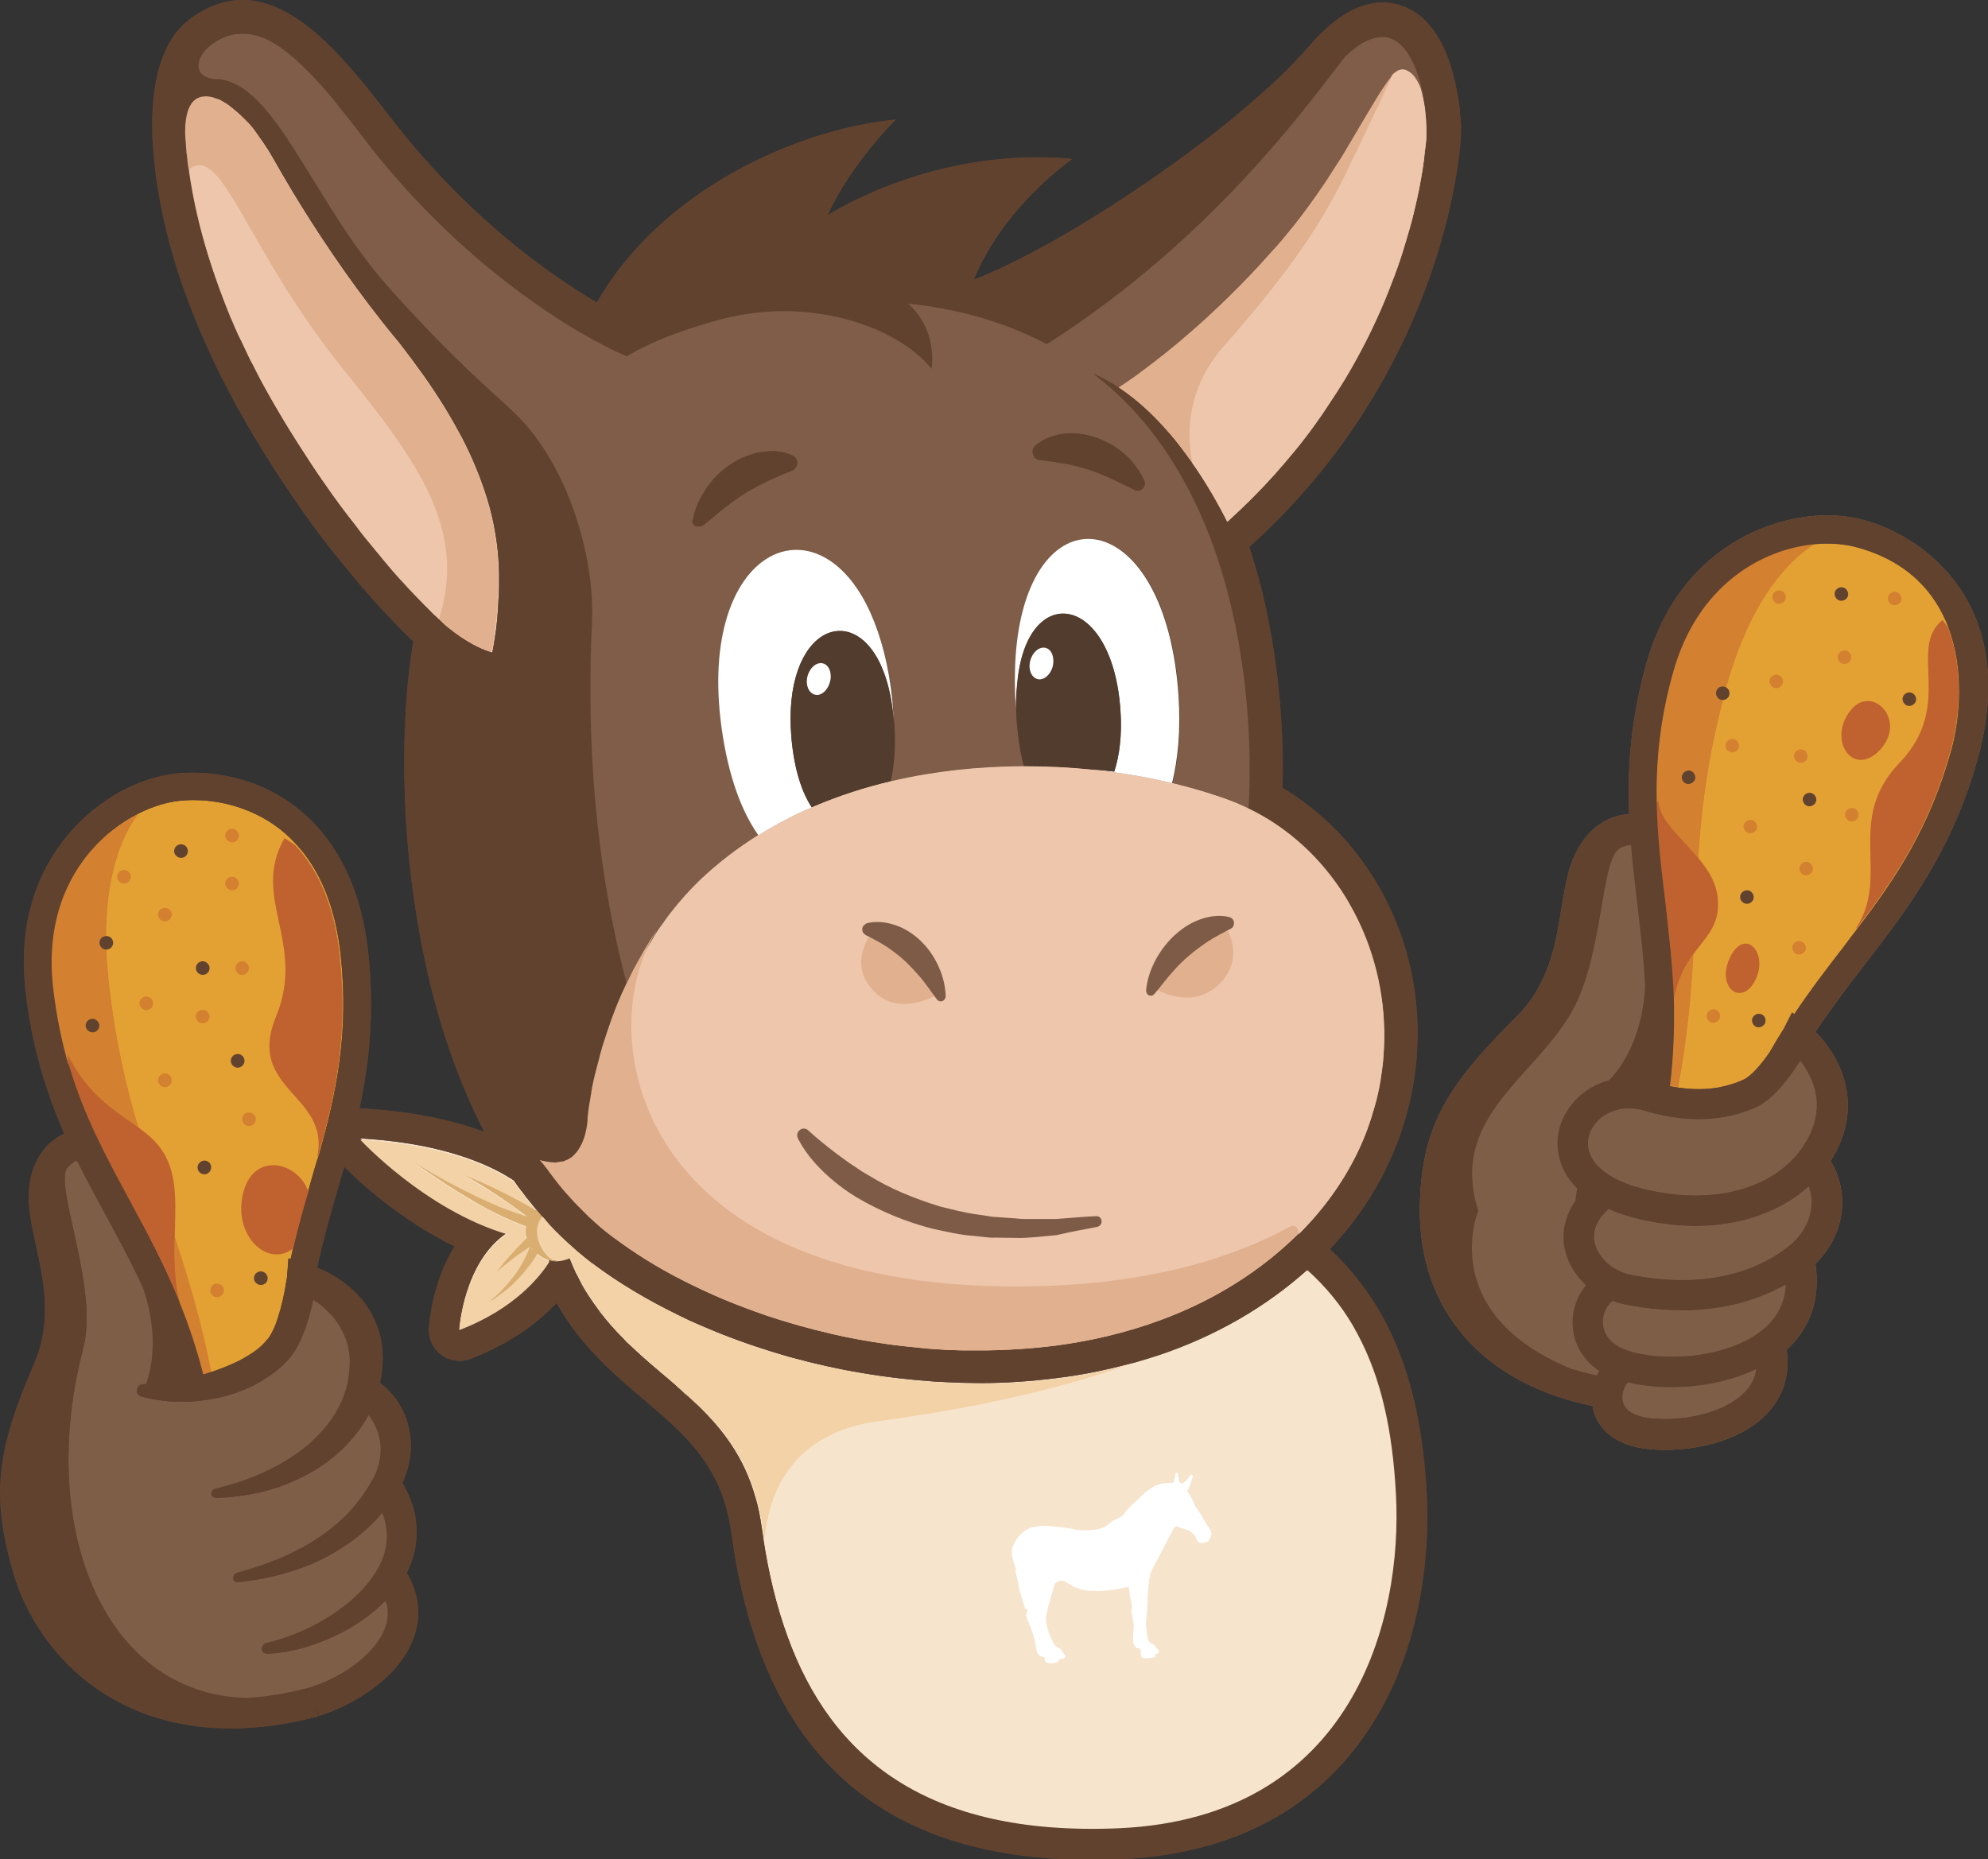 <?xml version="1.0" encoding="utf-8"?>
<!-- Generator: Adobe Illustrator 27.5.0, SVG Export Plug-In . SVG Version: 6.00 Build 0)  -->
<svg version="1.1" id="Capa_1" xmlns="http://www.w3.org/2000/svg" xmlns:xlink="http://www.w3.org/1999/xlink" x="0px" y="0px"
	 viewBox="0 0 705.1 659.5" style="enable-background:new 0 0 705.1 659.5;" xml:space="preserve">
<rect x="0" y="0" width="705.1" height="659.5" fill="#333333" stroke="none"/>
<style type="text/css">
	.st0{fill:#60422F;}
	.st1{fill:#805D48;}
	.st2{fill:#EDC6AC;}
	.st3{fill:#F7E4CC;}
	.st4{fill:#E4A133;}
	.st5{fill:none;}
	.st6{fill:#F2D2A6;}
	.st7{fill:#DAAE71;}
	.st8{fill:#7F5E48;}
	.st9{fill:#D38130;}
	.st10{fill:#BF622F;}
	.st11{fill:#E1B08E;}
	.st12{fill:#7D5B46;}
	.st13{fill:#FFFFFF;}
	.st14{fill:#513C2E;}
</style>
<path class="st0" d="M471.7,443.1c0.6-0.6,1.1-1.2,1.7-1.8l0.2-0.3c1.5-1.7,3.1-3.5,4.6-5.4l0.1-0.1l0.4-0.5
	c20.3-25.7,28.3-58.4,22-89.6c-5.7-28.1-22.7-52.2-45.8-65.9c0.4-15.4-0.2-50.3-11.8-85.5c54.7-49.1,69.5-108.1,73.4-131.9
	c1-5.8,1.4-10.2,1.6-12.8c0-0.7,0.1-1.4,0.1-2.3l0,0c0-0.6,0-1.3,0-2.1v-0.3c0-0.8-0.1-1.6-0.2-2.6c-0.1-0.9-0.2-1.8-0.2-2.7
	c-0.2-2.1-0.5-4.1-0.9-6.1c-3.1-17.7-10.3-28.5-20.8-31.5c-1.6-0.5-3.3-0.7-4.9-0.8c-7.8-0.3-16,3.9-24.2,12.5l-0.3,0.3
	c-0.7,0.8-1.5,1.6-2.2,2.5c-1.5,1.7-3.2,3.5-5,5.4l-0.3,0.4c-1.4,1.5-2.9,2.9-4.4,4.4s-3.1,3-4.7,4.4c-3.4,3.1-7.2,6.4-11.1,9.7
	c-18.7,15.5-42.8,32.1-64.4,44.4c-1.4,0.8-2.8,1.6-4.2,2.3c-9.5,5.2-18.1,9.4-25,12c10.5-26,34.9-42.8,34.9-42.8
	c-2.7-0.3-5.5-0.5-8.1-0.5c-45.1-1.6-78.7,20.5-78.7,20.5c8.2-18.2,24.2-34,24.2-34c-35.6,3.5-83.4,25.3-106,64.9
	c-17.2-10.1-46.3-30.6-73.4-65.9C124.4,23.6,106.9,0.7,86.9,0C80.6-0.2,74,1.8,67.3,6.8C59,13,54.6,24.6,54,41.2c0,1.5-0.1,3,0,4.6
	V47c0,1.3,0.1,2.6,0.2,3.9l0.1,1.2c0.2,3.4,0.6,6.9,1,10.4l0.2,1.3c0.2,1.4,0.4,2.8,0.7,4.2l0.2,1.5c0.3,1.7,0.6,3.3,1,5.1l0.1,0.5
	c0.4,1.9,0.8,3.9,1.3,5.8l0.3,1.4c0.4,1.5,0.8,3,1.2,4.6l0.5,1.8c0.5,1.6,0.9,3.2,1.4,4.8l0.4,1.3c0.6,2,1.3,4.1,2,6.2l0.5,1.3
	c0.6,1.6,1.2,3.3,1.8,5l0.8,2c0.6,1.6,1.2,3.2,1.9,4.7l0.7,1.8c0.9,2.1,1.8,4.3,2.8,6.5l1.3,2.8c0.6,1.2,1.1,2.5,1.7,3.7l1.4,2.9
	c0.6,1.3,1.3,2.6,2,3.9l1.2,2.4c1.1,2.1,2.2,4.1,3.3,6.2c8.3,14.9,17.5,29.2,27.2,42.5c1.9,2.6,3.8,5.1,5.7,7.5
	c0.9,1.2,1.8,2.4,2.8,3.5c2.6,3.2,5.2,6.4,7.8,9.5c3.1,3.6,6.1,7,9.1,10.2c2.5,2.6,4.9,5.2,7.3,7.5c0.5,0.5,1,1,1.5,1.5
	c0.4,0.4,0.8,0.8,1.2,1.1c-1.2,7-2.1,14.7-2.6,22.8c-0.2,3.6-0.4,7.4-0.5,11.1c-0.3,9.7-0.1,19.8,0.5,29.8
	c1.5,24.7,7.1,70.6,27.8,110.3c-10.5-3.9-24.4-7.2-43-8.3c-0.4,0-0.9,0-1.3,0c3.5-16.2,5.4-34,3.1-55.5c-3.3-30-16.8-45.3-27.6-52.9
	c-16.5-11.6-34-11.1-40.8-10.4c-13.4,1.5-27.4,9.3-37.5,21C15.8,305.7,6,323.6,9,351c2.2,20.2,7.4,36.5,13.8,51.1
	c-9,4.1-13.8,14.2-12.4,26.8c0.5,4.2,1.4,8.5,2.4,13.1c2.7,12.5,5.8,26.6-0.7,41.7C-1.5,515-3.1,531,4.8,558.2
	c2.4,8.2,10.3,28.8,32.5,42.8c12.8,8,27.8,12.1,44.5,12.1c9.9,0,20.3-1.4,31.1-4.3l-1.4-5.3l1.6,5.2c12.6-4,29-13.8,33.9-28.5
	c2.5-7.5,1.5-15.1-2.7-22.3c1.4-2.8,2.4-5.7,3-8.9c0.7-4.2,0.6-8.5-0.3-12.6c-0.9-3.7-2.4-7.2-4.3-10.4c1.7-3.6,2.8-7.6,3-11.8
	c0.2-5.2-0.9-10.6-3.5-15.2c-1.8-3.3-4.4-6.2-7.4-8.5c0.2-0.9,0.3-1.9,0.5-2.8c0.8-5.5,0.7-11.6-1.5-17.2c-2-5.7-5.7-10.6-10.1-14.2
	c-2.2-1.8-4.5-3.4-7-4.7c-1.2-0.7-2.5-1.3-3.8-1.8c-0.1,0-0.2-0.1-0.4-0.2c2.2-10,4.8-19.3,7.5-28.5c0.7-2.4,1.4-4.8,2.1-7.2
	c5.3,5.3,20,18.9,39.1,28.2c-7.8,12.7-8.9,26.9-9.1,29c-0.2,3.7,1.4,7.3,4.4,9.5s6.9,2.7,10.4,1.4c14.6-5.6,24.3-13.2,30.5-19.8
	c8.6,15.3,20.4,25.3,31,34.3c14.9,12.6,27.8,23.6,31,47.3c10.6,77.9,52.4,115.9,127.5,115.9c3.4,0,6.9-0.1,10.5-0.2
	c33.2-1.5,59.6-12.9,78.6-33.8c30-33.2,31-78.4,30-96.3C503.8,490.4,493.1,463.1,471.7,443.1L471.7,443.1z"/>
<path class="st1" d="M123.5,486.1c-0.3,4.1-1.6,8.2-3.5,11.9c-1.9,3.8-4.5,7.3-7.5,10.4c-3,3.2-6.6,6-10.5,8.4
	c-7.7,4.8-16.6,8.3-25.9,10.5l0,0c-0.9,0.2-1.6,1-1.5,2c0,1.1,0.9,2,2.1,2c5-0.1,10-0.8,15-1.8c5-1.2,9.8-2.8,14.5-5.1
	c9.4-4.4,18-11.5,23.7-21c0.3-0.5,0.5-1,0.8-1.5c2.7,3.3,4.2,7.5,4,11.9c-0.2,3.3-1,6.7-2.6,9.8c-1.8,3.4-4,6.6-6.5,9.6
	c-5,6.1-11.5,10.9-18.5,14.9c-3.6,1.9-7.3,3.7-11.2,5.1c-3.9,1.6-7.9,2.8-11.9,4h-0.1c-0.9,0.3-1.5,1.2-1.5,2.2
	c0.1,1.1,1.1,2,2.2,1.8c8.7-0.9,17.3-2.9,25.6-6.3c8.2-3.5,16-8.5,22.5-15.1c1-1,1.9-2.1,2.8-3.2c1.2,3.5,1.7,7,1.2,10.5
	c-0.7,5.5-3.8,11-8.1,15.7c-4.3,4.8-9.7,8.7-15.5,12s-12.1,5.9-18.7,7.3h-0.1c-1,0.2-1.8,1.2-1.8,2.3c0,1.2,1.1,2.2,2.4,2.2
	c7.4-0.3,14.6-2.3,21.4-5.2s13.2-6.8,18.9-12.1c0.5-0.5,1-1,1.5-1.5c0.8,2.9,0.7,5.7-0.3,8.6c-2.9,8.6-13.8,17.5-26.7,21.5
	c-8.2,2.2-15.7,3.3-22.7,3.8c-51.5-1.6-73.7-61.6-57.5-123.3c5.7-21.7-10.5-58-5.6-64.2l0,0c0.9-1.1,2-2,3.3-2.6
	c3.2,6.4,6.5,12.5,9.8,18.6c4.6,8.5,9.2,17,13.5,26.3c5.4,16.2,3,28,1,33.8c-0.2,0-0.4,0-0.7,0h-0.1c-1.1,0-2,0.8-2.4,1.8
	c-0.4,1.3,0.4,2.8,1.7,3.2c3.4,1,6.8,1.5,10.3,1.8c3.5,0.2,7,0.2,10.5-0.2c7-0.8,14-2.6,20.5-6.2c3.2-1.8,6.4-3.9,9.2-6.6
	c1.4-1.4,2.7-2.8,4-4.8c1.1-1.8,2-3.5,2.7-5.3c1.8-4.4,3-8.7,3.9-13c1.6,1,3.2,2.2,4.5,3.5c3,2.7,5.2,5.9,6.5,9.4
	C123.7,478.1,124,482.1,123.5,486.1L123.5,486.1z"/>
<path class="st2" d="M505.8,43.1v-0.4c0-0.6-0.1-1.2-0.2-1.9v-0.3c-0.1-1.9-0.4-3.5-0.7-5.1c-0.2-0.8-0.3-1.5-0.5-2.1v-0.2
	c-0.2-0.5-0.3-1.1-0.5-1.6l-0.1-0.4c-0.2-0.6-0.5-1.1-0.8-1.7l-0.2-0.4c-0.2-0.4-0.4-0.8-0.7-1.1l-0.2-0.4c-0.3-0.4-0.6-0.8-0.9-1.1
	l-0.1-0.1c-0.3-0.3-0.6-0.5-0.9-0.7l-0.3-0.2c-0.3-0.2-0.6-0.3-0.9-0.5l-0.2-0.1c-0.3-0.1-0.7-0.2-1-0.2h-0.3l-0.6,0.1l-0.3,0.1
	l-0.6,0.2l-0.3,0.2l-0.6,0.4l-0.3,0.2c-0.3,0.2-0.6,0.5-0.9,0.9c0,0-0.1,0.2-0.2,0.5c-0.4,0.5-0.8,1-1.2,1.5c-0.5,0.7-1,1.5-1.6,2.3
	c-0.5,0.8-1.1,1.7-1.7,2.6c-1.7,2.8-3.6,6-5.7,9.5s-4.4,7.4-6.8,11.5c-0.8,1.4-1.7,2.7-2.6,4.1c-0.9,1.4-1.8,2.8-2.7,4.2
	c-1.5,2.4-3.2,4.7-4.9,7.2c-2.4,3.4-5,6.9-7.8,10.4c-1.2,1.5-2.4,2.9-3.6,4.4c-1,1.2-2,2.4-3.1,3.5c-1.8,2-3.6,4-5.4,6
	c-1.1,1.2-2.2,2.3-3.2,3.4c-1.3,1.3-2.5,2.6-3.8,3.9c-0.9,0.9-1.8,1.8-2.7,2.7c-1.4,1.3-2.7,2.7-4,3.9c-4.3,4.1-8.4,7.8-12.2,11
	c-2.5,2.2-5,4.2-7.2,6c-3.4,2.7-6.4,5-9,6.9c-1,0.8-2,1.5-2.9,2.1c-2,1.4-3.5,2.4-4.6,3.1c7.3,4.8,14,11.3,20.2,18.9
	c2,2.5,3.9,5.1,5.8,7.7c0,0,0,0,0,0.1c4.6,6.5,8.8,13.7,12.5,21c1.5-1.4,3-2.8,4.5-4.2c5.9-5.6,11.2-11.2,16.1-17
	c1.2-1.4,2.4-2.9,3.6-4.3c1.2-1.4,2.3-2.9,3.4-4.3c2.1-2.7,4-5.4,5.9-8.1c0.6-0.9,1.2-1.8,1.8-2.7c2.4-3.6,4.7-7.1,6.8-10.6
	c2.5-4.2,4.8-8.4,6.9-12.5s4-8.2,5.7-12.1s3.2-7.8,4.6-11.5s2.6-7.3,3.6-10.7c0.1-0.4,0.2-0.7,0.3-1c0.9-3,1.8-6,2.5-8.8
	c1.3-5.1,2.3-9.8,3-13.8c0.4-2.4,0.8-4.6,1-6.5c0.1-0.6,0.2-1.2,0.2-1.8c0.2-1.5,0.3-2.9,0.5-4c0.1-1.1,0.2-2,0.2-2.6
	c0-0.4,0-0.8,0-1.3v-0.4c0-0.4,0-0.9,0-1.4v-0.4C505.9,44.5,505.8,43.8,505.8,43.1z"/>
<path class="st2" d="M482.2,327.4c-1.5-3.2-3.2-6.3-5-9.3c-8.3-13.4-20.1-24.5-34.5-31.4c-1.9-0.9-3.9-1.8-6-2.6
	c-6.1-2.3-13-4.4-20.4-6.2l-0.5-0.1c-7-1.7-14.6-3.1-22.5-4.1c-2-0.3-4-0.5-6-0.7c-7.8-0.8-15.9-1.2-24.1-1.2c-0.4,0-0.8,0-1.2,0
	c-15,0.1-30.4,1.7-45.5,5.2c-0.2,0-0.4,0.1-0.7,0.2c-9,2.1-17.9,5-26.5,8.6c-0.5,0.2-0.9,0.4-1.4,0.6c-6.5,2.8-12.8,6.1-18.9,9.8
	h-0.1c-7.3,4.6-14.3,9.9-20.8,16.1c-3.7,3.6-7.1,7.4-10.1,11.3c-1,1.2-1.9,2.5-2.8,3.8c-0.7,0.9-1.4,1.9-2,2.8
	c-23.2,36.2-0.7,0.5-0.9,0.7l-0.4,0.6c-0.5,0.8-1.1,1.7-1.6,2.5l-0.4,0.7c-0.5,0.8-7.1,13-7.9,14.6c-0.5,1-0.9,2-1.4,3l-0.1,0.2
	c-0.4,0.9-0.8,1.8-1.2,2.8l-0.1,0.2c-0.8,2-1.6,4-2.3,6c-1.3,3.7-2.5,7.2-3.5,10.5v0.1c-0.2,0.8-0.5,1.7-0.7,2.5v0.1
	c-0.6,2.3-1.2,4.5-1.7,6.5c-0.4,1.6-0.7,3.1-1,4.5v0.1c-0.1,0.6-0.2,1.1-0.3,1.7v0.3c-0.1,0.5-0.2,1-0.3,1.5v0.2
	c-0.4,2-0.6,3.7-0.8,5v0.3c0,0.2-0.1,0.5-0.1,0.7v0.3l-0.1,0.5v0.2v0.3v0.1v0.1v0.2v0.2c-0.1,1-0.2,2-0.4,2.9
	c-0.1,0.3-0.1,0.6-0.2,0.9c-0.1,0.6-0.3,1.2-0.4,1.7c-0.1,0.3-0.2,0.6-0.3,0.9c-0.2,0.5-0.3,0.9-0.5,1.3c-0.1,0.3-0.3,0.6-0.4,0.9
	l-0.3,0.5l-0.3,0.6l-0.2,0.3l-0.3,0.5c-0.2,0.3-0.4,0.6-0.7,0.9c-0.2,0.2-0.4,0.4-0.6,0.7c-0.2,0.2-0.5,0.5-0.7,0.7
	s-0.5,0.4-0.7,0.5c-0.2,0.2-0.5,0.3-0.8,0.5c-0.2,0.1-0.5,0.3-0.8,0.4l-0.3,0.1l-0.5,0.2c-0.3,0.1-0.5,0.2-0.8,0.2
	c-0.2,0-0.5,0.1-0.7,0.1c-0.8,0.1-1.6,0.2-2.4,0.1c-0.2,0-0.4,0-0.6,0c-0.5,0-1-0.1-1.4-0.2c-0.2,0-0.4,0-0.6-0.1
	c-0.7-0.1-1.4-0.3-2.1-0.5c1.1,1.1,2,2.3,2.9,3.5l0.4,0.6c1,1.3,1.9,2.6,2.9,3.8c0.2,0.3,0.5,0.6,0.7,0.9c0.9,1.1,1.8,2.2,2.8,3.3
	c0.4,0.4,0.8,0.8,1.1,1.2c0.9,1,1.7,1.9,2.6,2.8c0.5,0.5,1.1,1.1,1.6,1.6c0.8,0.8,1.5,1.5,2.3,2.3c0.8,0.7,1.5,1.4,2.3,2.1
	c0.6,0.5,1.2,1.1,1.8,1.6c1.4,1.2,2.9,2.4,4.4,3.5c3.8,2.8,7.8,5.6,12,8.2s8.6,5.1,13.2,7.4s9.3,4.5,14.2,6.6
	c4.9,2,9.9,3.9,15.1,5.7c7.7,2.6,15.7,4.8,23.9,6.7c6.1,1.4,12.3,2.5,18.6,3.4c2.1,0.3,4.2,0.6,6.3,0.8c3,0.3,5.9,0.6,8.9,0.9
	c1,0.1,2,0.1,2.9,0.2c2,0.1,4,0.3,6,0.3c1.8,0.1,3.5,0.1,5.3,0.1c0.9,0,1.8,0,2.6,0c2.7,0,5.4,0,8-0.1c5.6-0.2,11.2-0.6,16.8-1.2
	c5.6-0.6,11.1-1.5,16.5-2.6c27.2-5.6,52.4-17.4,72.3-36.8l0.1-0.1c1.4-1.4,1.9-1.6,0.4-0.1c9.5-9.4,16.7-19.7,21.7-30.4
	c2.3-4.9,4.1-9.9,5.5-15c0.2-0.8,0.5-1.6,0.7-2.5c0.8-3.1,1.4-6.2,1.8-9.3c0.3-2.1,0.6-4.2,0.7-6.3
	C492,358.1,488.9,341.7,482.2,327.4z"/>
<path class="st2" d="M159.2,222.8L159.2,222.8l-0.2-0.1l-0.1-0.1l-0.2-0.2l-0.1-0.1l-0.4-0.3l-0.5-0.5l-0.5-0.4l0,0
	c-0.2-0.2-0.4-0.4-0.6-0.6l-0.1-0.1c-0.2-0.2-0.5-0.4-0.7-0.7l0,0c-0.3-0.3-0.7-0.6-1-1c-0.4-0.3-0.8-0.7-1.2-1.1l-0.4-0.4
	c-0.8-0.8-1.6-1.6-2.5-2.5c-1.1-1.1-2.2-2.3-3.5-3.6s-2.6-2.7-4-4.3c-1.4-1.5-2.9-3.2-4.4-4.9c-1-1.2-2.1-2.4-3.1-3.7l-0.4-0.5
	l-0.4-0.5c-1.1-1.3-2.2-2.6-3.3-4l0,0c-0.6-0.8-1.3-1.6-2-2.4c-0.2-0.3-0.4-0.5-0.6-0.8c-0.3-0.4-0.6-0.7-0.9-1.1
	c-0.3-0.4-0.6-0.8-0.9-1.2s-0.6-0.8-0.9-1.2c-0.2-0.3-0.4-0.6-0.7-0.8c-0.7-0.9-1.4-1.8-2.1-2.7c-0.9-1.2-1.8-2.5-2.8-3.7
	c-1.9-2.5-3.8-5.2-5.7-8c-1-1.4-1.9-2.8-2.9-4.2s-2-2.9-2.9-4.4c-1.5-2.2-3-4.6-4.5-7s-3-4.8-4.5-7.3c-1-1.7-2-3.4-3-5.1
	c-1-1.7-2-3.5-3-5.3c-1.1-2-2.2-4-3.2-6c-0.4-0.8-0.8-1.6-1.2-2.4c-0.2-0.3-0.3-0.6-0.5-1c0.2,0.4,0.4,0.7,0.5,1.1
	c-0.7-1.3-1.3-2.5-1.9-3.8c-0.8-1.6-1.5-3.2-2.3-4.8c0.3,0.7,0.6,1.4,1,2c-0.6-1.2-1.1-2.4-1.7-3.5c-0.2-0.3-0.3-0.7-0.5-1l0,0
	c-0.1-0.3-0.2-0.5-0.3-0.8l0.3,0.6c-0.6-1.4-1.2-2.7-1.8-4.1l-0.1-0.2l0,0l0,0c-0.1-0.3-0.2-0.6-0.4-0.9c-0.1-0.3-0.2-0.6-0.4-0.9
	l0,0l0,0l0,0v-0.1c-0.7-1.7-1.4-3.3-2-5c0.2,0.6,0.5,1.3,0.8,1.9c-0.3-0.9-0.7-1.7-1-2.5l-0.1-0.2c-4.1-10.5-7.2-20.5-9.3-29.9
	c-1.3-5.6-2.3-11-3-16.1l0,0v-0.1c-0.3-2-0.5-3.9-0.7-5.8c0-0.2,0-0.5-0.1-0.8v-0.4c0.1,0.7,0.1,1.4,0.2,2.2
	c-0.1-0.9-0.2-1.7-0.2-2.5v-0.2c0-0.4-0.1-0.9-0.1-1.4l0,0c0,0.2,0,0.5,0.1,0.7c0-0.3,0-0.6-0.1-1c0-0.1,0-0.3,0-0.4
	c-0.1-0.9-0.1-1.7-0.2-2.6l0,0c0-1.1,0-2.1,0-3.1v-0.4c0-0.9,0.2-1.7,0.3-2.5l0.1-0.4c0.2-0.8,0.3-1.5,0.5-2.1l0.1-0.3
	c0.2-0.6,0.5-1.2,0.8-1.8l0,0c0.3-0.5,0.7-1,1-1.4l0.2-0.2c0.4-0.4,0.8-0.6,1.2-0.9l0.2-0.1c0.4-0.2,0.9-0.4,1.4-0.5H72
	c0.5-0.1,1-0.2,1.6-0.1l0,0h0.2c0.3,0,0.6,0,1,0.1l0.4,0.1c0.3,0,0.5,0.1,0.8,0.2l0.5,0.2c0.2,0.1,0.5,0.2,0.8,0.3l0.5,0.2
	c0.2,0.1,0.5,0.2,0.8,0.4l0.5,0.3c0.3,0.1,0.5,0.3,0.8,0.5l0.6,0.3c0.3,0.2,0.5,0.4,0.8,0.6l0.5,0.4c0.3,0.2,0.6,0.5,0.9,0.7
	l0.5,0.4c0.5,0.4,0.9,0.8,1.4,1.2l0.2,0.2c0.4,0.4,0.8,0.8,1.3,1.2l0.5,0.5c0.3,0.3,0.6,0.7,1,1c0.2,0.2,0.4,0.4,0.6,0.6
	c0.3,0.3,0.6,0.7,0.9,1c0.2,0.2,0.4,0.5,0.6,0.7c0.3,0.4,0.6,0.7,0.8,1.1c0.2,0.3,0.4,0.5,0.6,0.8c0.3,0.4,0.6,0.8,0.8,1.2
	c0.2,0.3,0.4,0.5,0.6,0.8c0.3,0.4,0.6,0.9,0.9,1.3c0.2,0.3,0.4,0.6,0.6,0.9c0.3,0.5,0.6,1,1,1.5c0.2,0.2,0.3,0.5,0.5,0.8
	c0.5,0.8,0.9,1.6,1.4,2.4c1.9,3.4,4.4,7.6,7.3,12.5c7.7,12.7,18.7,29.5,31.8,46c1.9,2.4,3.8,4.7,5.7,7l0,0c3.1,4,6,7.9,8.7,11.7
	s5.1,7.5,7.4,11.2c2.2,3.6,4.2,7.2,6.1,10.7c1.8,3.5,3.4,6.9,4.8,10.3c2.1,5,3.8,10,5.1,14.8c2.1,8,3.1,15.8,3.2,23.4
	c0,3.1,0,6-0.2,8.7c-0.1,2.7-0.3,5.2-0.5,7.5s-0.5,4.4-0.8,6.3c-0.3,1.9-0.6,3.7-0.9,5.2c-3.4-1-7.1-2.8-11.1-5.5
	C161.9,224.9,160.5,223.9,159.2,222.8L159.2,222.8z"/>
<path class="st1" d="M661.2,184.5c-13-3.6-28.9-1.4-42.6,5.8c-11.9,6.3-27.7,19.3-34.9,45.9c-5.4,19.6-6.5,36.7-5.9,52.6
	c-9.9,0.5-18,8.1-21.4,20.3c-1.1,4.1-1.8,8.4-2.6,13.1c-2,12.6-4.3,26.9-16,38.5c-23.7,23.6-33.7,38.1-34.2,67
	c-0.7,36.8,22.1,63,61.2,71c0.2,0.9,0.4,1.8,0.7,2.7c1.5,4.3,6.1,11.7,20.3,12.7c1.4,0.1,2.9,0.2,4.5,0.2c12.7,0,28.7-3.6,37.6-14.2
	c5-5.9,6.9-13.3,5.8-21.3c8.5-7.8,12-18.3,10.2-30.5c10.3-10.1,12.4-24.8,5.4-36.5c12.5-19.7,3.3-37.2-5.4-45.8
	c5.7-8.5,11.6-16.3,17.5-23.9c15.3-19.8,31.1-40.4,40.2-73.5C716.2,214.9,683.1,190.5,661.2,184.5L661.2,184.5z"/>
<path class="st3" d="M396.9,648.3c-68.9,3-102.3-25.7-117.6-68c-3.9-10.7-6.6-22.2-8.5-34.3l0,0l0,0c-0.2-1.3-0.4-2.7-0.6-4
	c-0.6-4.1-1.3-7.8-2.4-11.3c-4-13.9-11.4-23.5-19.9-31.8c0,0,0,0-0.1-0.1c-1.3-1.2-2.5-2.4-3.9-3.6c-0.9-0.8-1.8-1.6-2.7-2.4
	c-0.5-0.4-0.9-0.8-1.3-1.2c-1.8-1.6-3.6-3.1-5.5-4.7c-0.5-0.4-0.9-0.8-1.4-1.2c-3.2-2.7-6.4-5.5-9.5-8.5c-0.9-0.8-1.8-1.7-2.6-2.6
	c-0.4-0.4-0.9-0.9-1.3-1.3c-0.8-0.8-1.6-1.7-2.4-2.6c-0.1-0.1-0.2-0.2-0.3-0.3c-0.5-0.6-1.1-1.3-1.6-1.9c-0.5-0.5-0.9-1.1-1.3-1.6
	c-0.7-0.9-1.5-1.9-2.2-2.9s-1.5-2-2.2-3.1c-0.6-0.9-1.2-1.8-1.8-2.8c-0.9-1.5-1.7-3-2.5-4.5c-0.3-0.6-0.6-1.3-1-1.9
	c-0.8-1.8-1.6-3.6-2.4-5.6c-1.8,0.7-3.7,1.2-5.7,1.1l0,0c-0.3,0-0.7,0-1-0.1l0,0c-0.1,0-0.2,0-0.3-0.1c-3.3,5.3-12.4,16.9-32,24.3
	c0,0,1.5-23.7,16.9-34c-29.1-8.6-52-33.5-52-33.5c11.1,0.7,20.3,2.1,27.9,4c9.8,2.4,17.1,5.5,22.4,8.4c1.2,0.7,2.2,1.3,3.2,1.9
	c0.4,0.2,0.7,0.5,1,0.7c0.8,1.1,1.5,2.2,2.3,3.2l0.5,0.6c1,1.4,2.1,2.8,3.2,4.1l0.8,1c0.3,0.4,0.6,0.7,0.9,1.1
	c0.7,0.8,1.4,1.7,2.1,2.5l0,0c0.3,0.3,0.6,0.7,0.9,1l0.3,0.4c0.9,1,1.9,2.1,2.8,3.1c0.4,0.5,0.9,0.9,1.3,1.3l0.9,0.9
	c0.7,0.7,1.4,1.4,2.1,2c0.7,0.6,1.3,1.2,2,1.8l1.1,1c0.5,0.4,1,0.9,1.5,1.3c1.5,1.3,3.1,2.5,4.7,3.8l0.2,0.1
	c9,6.8,19.3,13,30.5,18.4c1.2,0.6,2.5,1.2,3.7,1.8c2.5,1.2,5.1,2.3,7.6,3.3c1.3,0.5,2.6,1.1,3.9,1.6c7.8,3.1,16,5.8,24.3,8.2
	c8.4,2.3,17,4.3,25.6,5.7c8.8,1.5,17.7,2.5,26.4,3.1c2.1,0.1,4.3,0.2,6.4,0.3c0.8,0,1.7,0,2.5,0.1c2.1,0,4.2,0.1,6.3,0.1
	c2.4,0,4.8,0,7.1-0.1c9-0.3,18-1.2,26.6-2.5c6.4-1,12.8-2.4,18.9-4c0.9-0.2,1.8-0.5,2.8-0.7c2.8-0.8,5.7-1.7,8.5-2.6
	c20.2-6.8,37.8-17,52.6-30.2c6.4,5.9,11.7,12.4,15.9,19.5c0.6,1,1.2,2,1.7,3.1c8.3,15.5,12.3,34.1,13.5,56.4
	C497.5,574.6,479.9,644.7,396.9,648.3L396.9,648.3z"/>
<path class="st4" d="M635.6,359.1l-2.9,5.7c-1.7,2.7-3.4,5.5-5.1,8.5c-3,4.3-6.4,8.3-9.1,9.6c-2.1,1-4.3,1.7-6.6,2.3
	c-0.6,0.1-1.2,0.3-1.7,0.4c-4.6,0.9-9.5,0.9-14.8,0.2c-1-0.2-2-0.3-3.1-0.5c1.3-10.8,1.6-20.7,1.4-30.2c-0.4-12.5-1.8-24.2-3.1-35.6
	c-1.4-11.4-2.7-22.5-3-34.2c-0.3-14.2,0.9-29.2,5.7-46.4c8.5-31.2,31.6-44.3,50.8-45.9c5.3-0.4,10.2,0,14.6,1.2
	c17.9,4.9,27.7,15.9,32.4,28.5c5.5,14.7,4.2,31.6,1,43.3c-7.6,27.6-19.8,45.6-33.1,63.1c-1.8,2.3-3.6,4.7-5.3,7
	c-5.8,7.5-11.7,15.2-17.3,23.6L635.6,359.1L635.6,359.1z"/>
<path class="st4" d="M110.5,418.2c-0.4,1.5-0.8,2.9-1.2,4.3c-1.9,6.6-3.7,13.2-5.4,20.2c-0.3,1.2-0.6,2.5-0.8,3.7l-0.8-0.2l-0.5,6.4
	l0,0c0,0.1,0,0.2,0,0.3c-0.3,1.6-0.6,3.1-0.8,4.7c-0.9,4.4-2,8.9-3.5,12.7c-0.5,1.3-1.2,2.5-1.8,3.6c-0.5,0.8-1.5,1.8-2.4,2.8
	c-1.9,1.9-4.3,3.5-6.8,4.9c-2.5,1.5-5.3,2.6-8.1,3.7c-1.1,0.4-2.2,0.8-3.3,1.2c-1,0.3-1.9,0.6-2.9,0.9c-2.3-9.3-5.2-17.7-8.4-25.5
	c-5.4-13.2-11.6-24.8-17.7-36.1c-8.2-15.1-16-29.7-21.4-47.5c-2.6-8.6-4.6-17.9-5.7-28.5c-2.6-23.8,5.8-39.3,13.3-48
	c5.3-6.1,11.2-10.4,17-13.3c5.1-2.5,10-3.9,14-4.4c1.3-0.1,3-0.3,5.2-0.3c7.1,0,18.2,1.5,28.9,8.9c2.7,1.9,5.2,4.1,7.4,6.5
	c8.8,9.4,14.1,22.5,16,39.3c3.1,28.5-1.7,49.7-7.6,70.9C112.1,412.6,111.3,415.4,110.5,418.2L110.5,418.2z"/>
<path class="st5" d="M366.7,161.6l-0.3-0.6C366.4,161.3,366.6,161.4,366.7,161.6z"/>
<path class="st5" d="M368.7,163c-0.4,0-0.7-0.2-1-0.3C368,162.9,368.3,163,368.7,163z"/>
<path class="st5" d="M403.6,174L403.6,174c-0.3,0-0.6-0.1-0.8-0.2C403,173.9,403.3,174,403.6,174L403.6,174z"/>
<path class="st5" d="M381.3,153.8H381c-0.8,0-1.6,0-2.4,0C379.5,153.8,380.4,153.8,381.3,153.8L381.3,153.8z"/>
<path class="st5" d="M366.3,159.8v0.4l0.1,0.5C366.3,160.3,366.2,160.1,366.3,159.8z"/>
<path class="st5" d="M200.8,411.4L200.8,411.4L200.8,411.4z"/>
<polygon class="st5" points="497.5,24.7 497.3,24.8 497.6,24.8 "/>
<path class="st5" d="M505.1,35.7c-1.7-9.8-5.7-21.1-13.3-22.7C499.4,14.7,503.4,26,505.1,35.7z"/>
<path class="st5" d="M490.6,31c0.5-0.8,1.1-1.6,1.6-2.3C491.7,29.5,491.2,30.2,490.6,31z"/>
<path class="st5" d="M405.9,171.8L405.9,171.8c0,0.2-0.1,0.5-0.2,0.7C405.9,172.3,405.9,172,405.9,171.8z"/>
<path class="st5" d="M246.2,185.8c-0.2-0.2-0.3-0.5-0.4-0.8C245.9,185.3,246,185.6,246.2,185.8z"/>
<polygon class="st5" points="247.8,186.6 248.3,186.6 247.7,186.6 "/>
<path class="st5" d="M245.8,184v0.4v0.4C245.8,184.5,245.7,184.3,245.8,184L245.8,184z"/>
<path class="st5" d="M204,409.2c-0.2,0.2-0.5,0.5-0.7,0.7s-0.5,0.4-0.7,0.5c0.2-0.2,0.5-0.3,0.7-0.5
	C203.5,409.6,203.8,409.4,204,409.2L204,409.2z"/>
<path class="st5" d="M249.3,186.1c-0.2,0.2-0.5,0.3-0.8,0.4C248.8,186.4,249.1,186.3,249.3,186.1z"/>
<path class="st5" d="M264.8,161.8c1.3-0.5,2.6-0.9,3.9-1.2C267.4,160.8,266.1,161.2,264.8,161.8z"/>
<polygon class="st5" points="274.5,160 274.2,160 274.8,160 "/>
<path class="st5" d="M282.5,164.1c0-0.3,0-0.6-0.1-0.9C282.5,163.5,282.6,163.8,282.5,164.1L282.5,164.1L282.5,164.1z"/>
<path class="st5" d="M250.3,173.6c0.5-0.8,1.1-1.6,1.7-2.3C251.4,172,250.8,172.8,250.3,173.6z"/>
<path class="st5" d="M459.6,159.8c1.2-1.4,2.3-2.9,3.4-4.3c2.1-2.7,4-5.4,5.9-8.1c-1.9,2.7-3.8,5.4-5.9,8.1
	C461.8,157,460.7,158.4,459.6,159.8z"/>
<polygon class="st5" points="233.4,330.1 233.3,330.3 233.3,330.3 "/>
<path class="st5" d="M80.4,109.1c-0.3-0.6-0.5-1.3-0.8-1.9l-0.2-0.6C79.7,107.4,80,108.3,80.4,109.1L80.4,109.1z"/>
<path class="st5" d="M66,50.7c-0.1-0.9-0.1-1.7-0.2-2.6C65.9,49,65.9,49.8,66,50.7z"/>
<polygon class="st5" points="73.5,34.3 73.5,34.3 73.6,34.3 "/>
<path class="st5" d="M66.1,52.1L66.1,52.1L66.1,52.1c0-0.2,0-0.5-0.1-0.7l0,0c0,0.4,0.1,0.9,0.1,1.4V53c0.1,0.8,0.1,1.7,0.2,2.5
	c-0.1-0.7-0.1-1.4-0.2-2.2v0.4c-0.1-0.9-0.2-1.8-0.2-2.6C66,51.4,66,51.8,66.1,52.1L66.1,52.1z"/>
<path class="st5" d="M84.1,117.8c0.1,0.2,0.2,0.5,0.3,0.8l-0.1-0.2L84.1,117.8z"/>
<path class="st5" d="M82.5,114.3c0.6,1.4,1.2,2.7,1.8,4.1c-0.7-1.5-1.3-2.9-1.9-4.4L82.5,114.3L82.5,114.3z"/>
<path class="st5" d="M81.6,112.2L81.6,112.2c-0.7-1.6-1.4-3.3-2-5C80.3,108.8,80.9,110.5,81.6,112.2L81.6,112.2z"/>
<path class="st5" d="M103.9,68.5c7.7,12.7,18.7,29.5,31.8,46C122.6,98,111.6,81.2,103.9,68.5z"/>
<path class="st5" d="M85.6,121c-0.2-0.5-0.5-1-0.7-1.4c0.5,1.2,1.1,2.4,1.7,3.5C86.2,122.5,85.9,121.8,85.6,121L85.6,121L85.6,121
	L85.6,121z"/>
<path class="st5" d="M86.3,12L86.3,12c0.4,0,0.8,0.1,1.2,0.1C87.1,12,86.7,12,86.3,12L86.3,12z"/>
<path class="st5" d="M280.7,110.2L280.7,110.2c1.1,0,2.1,0.1,3.2,0.2C282.9,110.3,281.8,110.3,280.7,110.2L280.7,110.2z"/>
<path class="st5" d="M490.9,12.9c0.2,0,0.5,0.1,0.7,0.1C491.4,13,491.2,13,490.9,12.9z"/>
<path class="st5" d="M490.2,12.9L490.2,12.9c0.1,0,0.3,0,0.4,0C490.4,12.9,490.3,12.9,490.2,12.9L490.2,12.9z"/>
<path class="st5" d="M85.6,121.1c0.8,1.6,1.5,3.2,2.3,4.8C87.1,124.3,86.3,122.7,85.6,121.1L85.6,121.1L85.6,121.1z"/>
<path class="st5" d="M87.9,125.9c0.6,1.2,1.2,2.5,1.9,3.8c-0.2-0.4-0.4-0.7-0.5-1.1c0,0,0-0.1-0.1-0.1
	C88.8,127.6,88.3,126.8,87.9,125.9L87.9,125.9z"/>
<path class="st5" d="M89.7,129.6c0.4,0.8,0.8,1.6,1.2,2.4c1,2,2.1,4,3.2,6c-1.1-2-2.2-4-3.2-6C90.5,131.2,90.1,130.4,89.7,129.6z"/>
<path class="st5" d="M284.1,110.4c16.8,1.2,32.9,7.2,43.3,17.3C317,117.6,300.8,111.6,284.1,110.4z"/>
<path class="st0" d="M471.7,443.1c0.6-0.6,1.1-1.2,1.7-1.8l0.2-0.3c1.5-1.7,3.1-3.5,4.6-5.4l0.1-0.1l0.4-0.5
	c20.3-25.7,28.3-58.4,22-89.6c-5.7-28.1-22.7-52.2-45.8-65.9c0.4-15.4-0.2-50.3-11.8-85.5c54.7-49.1,69.5-108.1,73.4-131.9
	c1-5.8,1.4-10.2,1.6-12.8c0-0.7,0.1-1.4,0.1-2.3l0,0c0-0.6,0-1.3,0-2.1v-0.3c0-0.8-0.1-1.6-0.2-2.6c-0.1-0.9-0.2-1.8-0.2-2.7
	c-0.2-2.1-0.5-4.1-0.9-6.1c-3.1-17.7-10.3-28.5-20.8-31.5c-1.6-0.5-3.3-0.7-4.9-0.8c-7.8-0.3-16,3.9-24.2,12.5l-0.3,0.3
	c-0.7,0.8-1.5,1.6-2.2,2.5c-1.5,1.7-3.2,3.5-5,5.4l-0.3,0.4c-1.4,1.5-2.9,2.9-4.4,4.4s-3.1,3-4.7,4.4c-3.4,3.1-7.2,6.4-11.1,9.7
	c-18.7,15.5-42.8,32.1-64.4,44.4c-1.4,0.8-2.8,1.6-4.2,2.3c-9.5,5.2-18.1,9.4-25,12c10.5-26,34.9-42.8,34.9-42.8
	c-2.7-0.3-5.5-0.5-8.1-0.5c-45.1-1.6-78.7,20.5-78.7,20.5c8.2-18.2,24.2-34,24.2-34c-35.6,3.5-83.4,25.3-106,64.9
	c-17.2-10.1-46.3-30.6-73.4-65.9C124.4,23.6,106.9,0.7,86.9,0C80.6-0.2,74,1.8,67.3,6.8C59,13,54.6,24.6,54,41.2c0,1.5-0.1,3,0,4.6
	V47c0,1.3,0.1,2.6,0.2,3.9l0.1,1.2c0.2,3.4,0.6,6.9,1,10.4l0.2,1.3c0.2,1.4,0.4,2.8,0.7,4.2l0.2,1.5c0.3,1.7,0.6,3.3,1,5.1l0.1,0.5
	c0.4,1.9,0.8,3.9,1.3,5.8l0.3,1.4c0.4,1.5,0.8,3,1.2,4.6l0.5,1.8c0.5,1.6,0.9,3.2,1.4,4.8l0.4,1.3c0.6,2,1.3,4.1,2,6.2l0.5,1.3
	c0.6,1.6,1.2,3.3,1.8,5l0.8,2c0.6,1.6,1.2,3.2,1.9,4.7l0.7,1.8c0.9,2.1,1.8,4.3,2.8,6.5l1.3,2.8c0.6,1.2,1.1,2.5,1.7,3.7l1.4,2.9
	c0.6,1.3,1.3,2.6,2,3.9l1.2,2.4c1.1,2.1,2.2,4.1,3.3,6.2c8.3,14.9,17.5,29.2,27.2,42.5c1.9,2.6,3.8,5.1,5.7,7.5
	c0.9,1.2,1.8,2.4,2.8,3.5c2.6,3.2,5.2,6.4,7.8,9.5c3.1,3.6,6.1,7,9.1,10.2c2.5,2.6,4.9,5.2,7.3,7.5c0.5,0.5,1,1,1.5,1.5
	c0.4,0.4,0.8,0.8,1.2,1.1c-1.2,7-2.1,14.7-2.6,22.8c-0.2,3.6-0.4,7.4-0.5,11.1c-0.3,9.7-0.1,19.8,0.5,29.8
	c1.5,24.7,7.1,70.6,27.8,110.3c-10.5-3.9-24.4-7.2-43-8.3c-0.4,0-0.9,0-1.3,0c3.5-16.2,5.4-34,3.1-55.5c-3.3-30-16.8-45.3-27.6-52.9
	c-16.5-11.6-34-11.1-40.8-10.4c-13.4,1.5-27.4,9.3-37.5,21C15.8,305.7,6,323.6,9,351c2.2,20.2,7.4,36.5,13.8,51.1
	c-9,4.1-13.8,14.2-12.4,26.8c0.5,4.2,1.4,8.5,2.4,13.1c2.7,12.5,5.8,26.6-0.7,41.7C-1.5,515-3.1,531,4.8,558.2
	c2.4,8.2,10.3,28.8,32.5,42.8c12.8,8,27.8,12.1,44.5,12.1c9.9,0,20.3-1.4,31.1-4.3l-1.4-5.3l1.6,5.2c12.6-4,29-13.8,33.9-28.5
	c2.5-7.5,1.5-15.1-2.7-22.3c1.4-2.8,2.4-5.7,3-8.9c0.7-4.2,0.6-8.5-0.3-12.6c-0.9-3.7-2.4-7.2-4.3-10.4c1.7-3.6,2.8-7.6,3-11.8
	c0.2-5.2-0.9-10.6-3.5-15.2c-1.8-3.3-4.4-6.2-7.4-8.5c0.2-0.9,0.3-1.9,0.5-2.8c0.8-5.5,0.7-11.6-1.5-17.2c-2-5.7-5.7-10.6-10.1-14.2
	c-2.2-1.8-4.5-3.4-7-4.7c-1.2-0.7-2.5-1.3-3.8-1.8c-0.1,0-0.2-0.1-0.4-0.2c2.2-10,4.8-19.3,7.5-28.5c0.7-2.4,1.4-4.8,2.1-7.2
	c5.3,5.3,20,18.9,39.1,28.2c-7.8,12.7-8.9,26.9-9.1,29c-0.2,3.7,1.4,7.3,4.4,9.5s6.9,2.7,10.4,1.4c14.6-5.6,24.3-13.2,30.5-19.8
	c8.6,15.3,20.4,25.3,31,34.3c14.9,12.6,27.8,23.6,31,47.3c10.6,77.9,52.4,115.9,127.5,115.9c3.4,0,6.9-0.1,10.5-0.2
	c33.2-1.5,59.6-12.9,78.6-33.8c30-33.2,31-78.4,30-96.3C503.8,490.4,493.1,463.1,471.7,443.1L471.7,443.1z M123.5,486.1
	c-0.3,4.1-1.6,8.2-3.5,11.9c-1.9,3.8-4.5,7.3-7.5,10.4c-3,3.2-6.6,6-10.5,8.4c-7.7,4.8-16.6,8.3-25.9,10.5l0,0c-0.9,0.2-1.6,1-1.5,2
	c0,1.1,0.9,2,2.1,2c5-0.1,10-0.8,15-1.8c5-1.2,9.8-2.8,14.5-5.1c9.4-4.4,18-11.5,23.7-21c0.3-0.5,0.5-1,0.8-1.5
	c2.7,3.3,4.2,7.5,4,11.9c-0.2,3.3-1,6.7-2.6,9.8c-1.8,3.4-4,6.6-6.5,9.6c-5,6.1-11.5,10.9-18.5,14.9c-3.6,1.9-7.3,3.7-11.2,5.1
	c-3.9,1.6-7.9,2.8-11.9,4h-0.1c-0.9,0.3-1.5,1.2-1.5,2.2c0.1,1.1,1.1,2,2.2,1.8c8.7-0.9,17.3-2.9,25.6-6.3c8.2-3.5,16-8.5,22.5-15.1
	c1-1,1.9-2.1,2.8-3.2c1.2,3.5,1.7,7,1.2,10.5c-0.7,5.5-3.8,11-8.1,15.7c-4.3,4.8-9.7,8.7-15.5,12s-12.1,5.9-18.7,7.3h-0.1
	c-1,0.2-1.8,1.2-1.8,2.3c0,1.2,1.1,2.2,2.4,2.2c7.4-0.3,14.6-2.3,21.4-5.2s13.2-6.8,18.9-12.1c0.5-0.5,1-1,1.5-1.5
	c0.8,2.9,0.7,5.7-0.3,8.6c-2.9,8.6-13.8,17.5-26.7,21.5c-8.2,2.2-15.7,3.3-22.7,3.8c-51.5-1.6-73.7-61.6-57.5-123.3
	c5.7-21.7-10.5-58-5.6-64.2l0,0c0.9-1.1,2-2,3.3-2.6c3.2,6.4,6.5,12.5,9.8,18.6c4.6,8.5,9.2,17,13.5,26.3c5.4,16.2,3,28,1,33.8
	c-0.2,0-0.4,0-0.7,0h-0.1c-1.1,0-2,0.8-2.4,1.8c-0.4,1.3,0.4,2.8,1.7,3.2c3.4,1,6.8,1.5,10.3,1.8c3.5,0.2,7,0.2,10.5-0.2
	c7-0.8,14-2.6,20.5-6.2c3.2-1.8,6.4-3.9,9.2-6.6c1.4-1.4,2.7-2.8,4-4.8c1.1-1.8,2-3.5,2.7-5.3c1.8-4.4,3-8.7,3.9-13
	c1.6,1,3.2,2.2,4.5,3.5c3,2.7,5.2,5.9,6.5,9.4C123.7,478.1,124,482.1,123.5,486.1L123.5,486.1z M110.5,418.2
	c-0.4,1.5-0.8,2.9-1.2,4.3c-1.9,6.6-3.7,13.2-5.4,20.2c-0.3,1.2-0.6,2.5-0.8,3.7l-0.8-0.2l-0.5,6.4l0,0c0,0.1,0,0.2,0,0.3
	c-0.3,1.6-0.6,3.1-0.8,4.7c-0.9,4.4-2,8.9-3.5,12.7c-0.5,1.3-1.2,2.5-1.8,3.6c-0.5,0.8-1.5,1.8-2.4,2.8c-1.9,1.9-4.3,3.5-6.8,4.9
	c-2.5,1.5-5.3,2.6-8.1,3.7c-1.1,0.4-2.2,0.8-3.3,1.2c-1,0.3-1.9,0.6-2.9,0.9c-2.3-9.3-5.2-17.7-8.4-25.5
	c-5.4-13.2-11.6-24.8-17.7-36.1c-8.2-15.1-16-29.7-21.4-47.5c-2.6-8.6-4.6-17.9-5.7-28.5c-2.6-23.8,5.8-39.3,13.3-48
	c5.3-6.1,11.2-10.4,17-13.3c5.1-2.5,10-3.9,14-4.4c1.3-0.1,3-0.3,5.2-0.3c7.1,0,18.2,1.5,28.9,8.9c2.7,1.9,5.2,4.1,7.4,6.5
	c8.8,9.4,14.1,22.5,16,39.3c3.1,28.5-1.7,49.7-7.6,70.9C112.1,412.6,111.3,415.4,110.5,418.2L110.5,418.2z M159.2,222.8L159.2,222.8
	l-0.2-0.1l-0.1-0.1l-0.2-0.2l-0.1-0.1l-0.4-0.3l-0.5-0.5l-0.5-0.4l0,0c-0.2-0.2-0.4-0.4-0.6-0.6l-0.1-0.1c-0.2-0.2-0.5-0.4-0.7-0.7
	l0,0c-0.3-0.3-0.7-0.6-1-1c-0.4-0.3-0.8-0.7-1.2-1.1l-0.4-0.4c-0.8-0.8-1.6-1.6-2.5-2.5c-1.1-1.1-2.2-2.3-3.5-3.6s-2.6-2.7-4-4.3
	c-1.4-1.5-2.9-3.2-4.4-4.9c-1-1.2-2.1-2.4-3.1-3.7l-0.4-0.5l-0.4-0.5c-1.1-1.3-2.2-2.6-3.3-4l0,0c-0.6-0.8-1.3-1.6-2-2.4
	c-0.2-0.3-0.4-0.5-0.6-0.8c-0.3-0.4-0.6-0.7-0.9-1.1c-0.3-0.4-0.6-0.8-0.9-1.2s-0.6-0.8-0.9-1.2c-0.2-0.3-0.4-0.6-0.7-0.8
	c-0.7-0.9-1.4-1.8-2.1-2.7c-0.9-1.2-1.8-2.5-2.8-3.7c-1.9-2.5-3.8-5.2-5.7-8c-1-1.4-1.9-2.8-2.9-4.2s-2-2.9-2.9-4.4
	c-1.5-2.2-3-4.6-4.5-7s-3-4.8-4.5-7.3c-1-1.7-2-3.4-3-5.1c-1-1.7-2-3.5-3-5.3c-1.1-2-2.2-4-3.2-6c-0.4-0.8-0.8-1.6-1.2-2.4
	c-0.2-0.3-0.3-0.6-0.5-1c0.2,0.4,0.4,0.7,0.5,1.1c-0.7-1.3-1.3-2.5-1.9-3.8c-0.8-1.6-1.5-3.2-2.3-4.8c0.3,0.7,0.6,1.4,1,2
	c-0.6-1.2-1.1-2.4-1.7-3.5c-0.2-0.3-0.3-0.7-0.5-1l0,0c-0.1-0.3-0.2-0.5-0.3-0.8l0.3,0.6c-0.6-1.4-1.2-2.7-1.8-4.1l-0.1-0.2l0,0l0,0
	c-0.1-0.3-0.2-0.6-0.4-0.9c-0.1-0.3-0.2-0.6-0.4-0.9l0,0l0,0l0,0v-0.1c-0.7-1.7-1.4-3.3-2-5c0.2,0.6,0.5,1.3,0.8,1.9
	c-0.3-0.9-0.7-1.7-1-2.5l-0.1-0.2c-4.1-10.5-7.2-20.5-9.3-29.9c-1.3-5.6-2.3-11-3-16.1l0,0v-0.1c-0.3-2-0.5-3.9-0.7-5.8
	c0-0.2,0-0.5-0.1-0.8v-0.4c0.1,0.7,0.1,1.4,0.2,2.2c-0.1-0.9-0.2-1.7-0.2-2.5v-0.2c0-0.4-0.1-0.9-0.1-1.4l0,0c0,0.2,0,0.5,0.1,0.7
	c0-0.3,0-0.6-0.1-1c0-0.1,0-0.3,0-0.4c-0.1-0.9-0.1-1.7-0.2-2.6l0,0c0-1.1,0-2.1,0-3.1v-0.4c0-0.9,0.2-1.7,0.3-2.5l0.1-0.4
	c0.2-0.8,0.3-1.5,0.5-2.1l0.1-0.3c0.2-0.6,0.5-1.2,0.8-1.8l0,0c0.3-0.5,0.7-1,1-1.4l0.2-0.2c0.4-0.4,0.8-0.6,1.2-0.9l0.2-0.1
	c0.4-0.2,0.9-0.4,1.4-0.5H72c0.5-0.1,1-0.2,1.6-0.1l0,0h0.2c0.3,0,0.6,0,1,0.1l0.4,0.1c0.3,0,0.5,0.1,0.8,0.2l0.5,0.2
	c0.2,0.1,0.5,0.2,0.8,0.3l0.5,0.2c0.2,0.1,0.5,0.2,0.8,0.4l0.5,0.3c0.3,0.1,0.5,0.3,0.8,0.5l0.6,0.3c0.3,0.2,0.5,0.4,0.8,0.6
	l0.5,0.4c0.3,0.2,0.6,0.5,0.9,0.7l0.5,0.4c0.5,0.4,0.9,0.8,1.4,1.2l0.2,0.2c0.4,0.4,0.8,0.8,1.3,1.2l0.5,0.5c0.3,0.3,0.6,0.7,1,1
	c0.2,0.2,0.4,0.4,0.6,0.6c0.3,0.3,0.6,0.7,0.9,1c0.2,0.2,0.4,0.5,0.6,0.7c0.3,0.4,0.6,0.7,0.8,1.1c0.2,0.3,0.4,0.5,0.6,0.8
	c0.3,0.4,0.6,0.8,0.8,1.2c0.2,0.3,0.4,0.5,0.6,0.8c0.3,0.4,0.6,0.9,0.9,1.3c0.2,0.3,0.4,0.6,0.6,0.9c0.3,0.5,0.6,1,1,1.5
	c0.2,0.2,0.3,0.5,0.5,0.8c0.5,0.8,0.9,1.6,1.4,2.4c1.9,3.4,4.4,7.6,7.3,12.5c7.7,12.7,18.7,29.5,31.8,46c1.9,2.4,3.8,4.7,5.7,7l0,0
	c3.1,4,6,7.9,8.7,11.7s5.1,7.5,7.4,11.2c2.2,3.6,4.2,7.2,6.1,10.7c1.8,3.5,3.4,6.9,4.8,10.3c2.1,5,3.8,10,5.1,14.8
	c2.1,8,3.1,15.8,3.2,23.4c0,3.1,0,6-0.2,8.7c-0.1,2.7-0.3,5.2-0.5,7.5s-0.5,4.4-0.8,6.3c-0.3,1.9-0.6,3.7-0.9,5.2
	c-3.4-1-7.1-2.8-11.1-5.5C161.9,224.9,160.5,223.9,159.2,222.8L159.2,222.8z M191.6,411.2L191.6,411.2L191.6,411.2L191.6,411.2
	c0.7,0.2,1.4,0.4,2.1,0.5c0.2,0,0.4,0.1,0.6,0.1c0.5,0.1,1,0.1,1.4,0.2c0.2,0,0.4,0,0.6,0c0.8,0,1.6,0,2.4-0.1l0.4-0.1h0.3
	c0.3-0.1,0.5-0.2,0.8-0.2h0.1l0.4-0.1l0,0l0,0l0,0l0.2-0.1h0.1c0.2-0.1,0.5-0.2,0.8-0.4c0.3-0.2,0.5-0.3,0.8-0.5
	c0.2-0.2,0.5-0.3,0.7-0.5s0.5-0.4,0.7-0.7c0.2-0.2,0.4-0.4,0.6-0.7c0.2-0.3,0.5-0.6,0.7-0.9l0.3-0.5l0.2-0.3l0.3-0.6l0.3-0.5
	c0.2-0.3,0.3-0.6,0.4-0.9c0.2-0.4,0.4-0.9,0.5-1.3c0.1-0.3,0.2-0.6,0.3-0.9c0.2-0.5,0.3-1.1,0.4-1.7c0.1-0.3,0.2-0.6,0.2-0.9
	c0.2-0.9,0.3-1.9,0.4-2.9V397v-0.2v-0.1v-0.1v-0.3v-0.2l0.1-0.5v-0.3c0-0.2,0.1-0.4,0.1-0.7v-0.3c0.2-1.3,0.4-3,0.8-5v-0.2
	c0.1-0.5,0.2-1,0.3-1.5v-0.3c0.1-0.5,0.2-1.1,0.3-1.7v-0.1c0.3-1.4,0.6-2.9,1-4.5c0.5-2,1-4.2,1.7-6.5v-0.1c0.2-0.8,0.5-1.6,0.7-2.5
	v-0.1c1-3.3,2.1-6.9,3.5-10.5c0.7-2,1.5-4,2.3-6l0.1-0.2c0.4-0.9,0.8-1.8,1.2-2.8l0.1-0.2c0.3-0.8,0.7-1.6,1.1-2.4
	c-12.1-45.2-14.2-88.5-12.9-123.2c0.1-2.2,0.2-4.4,0.3-6.5c0-0.3,0-0.6,0-0.9c0.8-22.6-8.9-55.2-27.4-72.9
	c-7.9-7.5-20.4-17.4-44.5-44.4C113,74.4,100.5,38.2,82.9,29.5c-1.7-0.8-3.3-1.3-4.8-1.5l0,0l0,0c-0.3,0-0.5,0-0.8-0.1
	c-0.4,0-0.9,0-1.3,0c-4-0.3-6.1-2.3-6-5c0.1-1.7,1-3.8,3-5.9c0.3-0.3,0.7-0.6,1-0.9c2.6-2,5.2-3.2,7.8-3.9c0.5-0.1,1-0.2,1.5-0.3
	h0.2c0.9-0.1,1.8-0.2,2.8-0.1l0,0l0,0c0.4,0,0.8,0.1,1.2,0.1h0.4c0.5,0.1,1.1,0.2,1.6,0.3h0.1c3.1,0.7,6.3,2.2,9.6,4.5
	c1.6,1.1,3.3,2.5,5,4s3.4,3.2,5.2,5c2.4,2.4,4.8,5.1,7.3,8.1c0.6,0.7,1.3,1.5,1.9,2.3c3.2,3.9,6.5,8.1,10,12.7
	c2.8,3.6,5.5,7.1,8.3,10.4c2.8,3.3,5.6,6.5,8.4,9.5c13.9,15.1,27.7,26.8,39.6,35.5c3.6,2.6,7,5,10.2,7.1
	c16,10.5,26.8,14.9,26.8,14.9c7.6-4.7,20.9-10.1,37.3-14.1h0.1h0.2c6.8-1.5,14-2.1,21.2-1.9l0,0c1.1,0,2.1,0.1,3.2,0.2
	c0,0,0.1,0,0.2,0c16.8,1.2,32.9,7.2,43.3,17.3c0.8,0.8,1.6,1.6,2.3,2.5l0.1,0.1v0.1l0.1,0.1l0,0l0.1,0.1c0,0,0.2-0.9,0.2-2.3
	c0.2-4.3-0.5-13.7-8.5-20.8c16.7,1.7,33.5,6.1,49.2,14.4c60.8-38.8,94.7-88.2,105.8-102l0.1-0.1c5.2-5,9.6-7,13.2-6.8l0,0
	c0.1,0,0.2,0,0.4,0c0.1,0,0.2,0,0.4,0c0.2,0,0.5,0.1,0.7,0.1h0.1c7.6,1.6,11.6,12.9,13.3,22.7l0,0c0.3,1.6,0.6,3.3,0.8,5.1l0,0l0,0
	v0.3c0.1,0.6,0.1,1.3,0.2,1.9v0.4c0,0.7,0.1,1.4,0.1,2v0.4c0,0.5,0,1,0,1.4v0.4c0,0.5,0,1,0,1.3c0,0.6-0.1,1.5-0.2,2.6
	s-0.3,2.4-0.5,4c-0.1,0.6-0.2,1.2-0.2,1.8c-0.3,1.9-0.6,4.1-1,6.5c-0.7,4-1.7,8.6-3,13.8c-0.7,2.8-1.5,5.7-2.5,8.8
	c-0.1,0.4-0.2,0.7-0.3,1c-1.1,3.4-2.3,7-3.6,10.7c-1.4,3.7-2.9,7.5-4.6,11.5s-3.6,8-5.7,12.1s-4.4,8.3-6.9,12.5
	c-2.1,3.5-4.3,7.1-6.8,10.6c-0.6,0.9-1.2,1.8-1.8,2.7c-1.9,2.7-3.8,5.4-5.9,8.1c-1.1,1.4-2.2,2.9-3.4,4.3c-1.2,1.4-2.3,2.9-3.6,4.3
	c-4.9,5.7-10.2,11.4-16.1,17c-1.5,1.4-3,2.8-4.5,4.2c-3.8-7.4-7.9-14.5-12.5-21c-1.9-2.7-3.9-5.4-5.9-7.9
	c-6.1-7.6-12.9-14-20.2-18.9c-3-2-6-3.7-9.1-5v0.1c2,1.5,4,3.2,6,4.9c49,43.3,50.1,121,49.3,143.5c-0.1,2.9-0.2,4.9-0.3,5.8
	c14.5,7,26.2,18,34.5,31.4c1.8,3,3.5,6.1,5,9.3c6.7,14.4,9.8,30.7,8.5,47.2c-0.2,2.1-0.4,4.2-0.7,6.3c-0.5,3.1-1.1,6.2-1.8,9.3
	c-0.2,0.8-0.4,1.6-0.7,2.5c-1.4,5-3.2,10-5.5,15c-5,10.7-12.1,21-21.7,30.4l0,0l-0.1,0.1c-19.8,19.4-45.1,31.2-72.3,36.8
	c-5.4,1.1-11,2-16.5,2.6s-11.2,1-16.8,1.2c-2.7,0.1-5.4,0.1-8,0.1c-0.9,0-1.8,0-2.6,0c-1.5,0-3,0-4.4-0.1c-0.3,0-0.6,0-0.9,0
	c-2-0.1-4-0.2-6-0.3c-1-0.1-2-0.1-2.9-0.2c-3-0.2-6-0.5-8.9-0.9c-2.1-0.2-4.2-0.5-6.3-0.8c-6.3-0.9-12.5-2-18.6-3.4
	c-8.2-1.8-16.2-4.1-23.9-6.7c-5.2-1.7-10.2-3.6-15.1-5.7c-4.9-2-9.7-4.2-14.2-6.6c-4.6-2.3-9-4.8-13.2-7.4s-8.2-5.3-12-8.2
	c-1.5-1.1-3-2.3-4.4-3.5c-0.6-0.5-1.2-1.1-1.8-1.6c-0.8-0.7-1.6-1.4-2.3-2.1c-0.8-0.7-1.5-1.5-2.3-2.3c-0.5-0.5-1.1-1.1-1.6-1.6
	c-0.9-0.9-1.7-1.9-2.6-2.8c-0.4-0.4-0.8-0.8-1.1-1.2c-1-1.1-1.9-2.2-2.8-3.3c-0.2-0.3-0.5-0.6-0.7-0.9c-1-1.2-2-2.5-2.9-3.8
	l-0.4-0.6C193.4,413.8,192.5,412.5,191.6,411.2L191.6,411.2z M396.9,648.3c-68.9,3-102.3-25.7-117.6-68c-3.9-10.7-6.6-22.2-8.5-34.3
	l0,0l0,0c-0.2-1.3-0.4-2.7-0.6-4c-0.6-4.1-1.3-7.8-2.4-11.3c-4-13.9-11.4-23.5-19.9-31.8c0,0,0,0-0.1-0.1c-1.3-1.2-2.5-2.4-3.9-3.6
	c-0.9-0.8-1.8-1.6-2.7-2.4c-0.5-0.4-0.9-0.8-1.3-1.2c-1.8-1.6-3.6-3.1-5.5-4.7c-0.5-0.4-0.9-0.8-1.4-1.2c-3.2-2.7-6.4-5.5-9.5-8.5
	c-0.9-0.8-1.8-1.7-2.6-2.6c-0.4-0.4-0.9-0.9-1.3-1.3c-0.8-0.8-1.6-1.7-2.4-2.6c-0.1-0.1-0.2-0.2-0.3-0.3c-0.5-0.6-1.1-1.3-1.6-1.9
	c-0.5-0.5-0.9-1.1-1.3-1.6c-0.7-0.9-1.5-1.9-2.2-2.9s-1.5-2-2.2-3.1c-0.6-0.9-1.2-1.8-1.8-2.8c-0.9-1.5-1.7-3-2.5-4.5
	c-0.3-0.6-0.6-1.3-1-1.9c-0.8-1.8-1.6-3.6-2.4-5.6c-1.8,0.7-3.7,1.2-5.7,1.1l0,0c-0.3,0-0.7,0-1-0.1l0,0c-0.1,0-0.2,0-0.3-0.1
	c-3.3,5.3-12.4,16.9-32,24.3c0,0,1.5-23.7,16.9-34c-29.1-8.6-52-33.5-52-33.5c11.1,0.7,20.3,2.1,27.9,4c9.8,2.4,17.1,5.5,22.4,8.4
	c1.2,0.7,2.2,1.3,3.2,1.9c0.4,0.2,0.7,0.5,1,0.7c0.8,1.1,1.5,2.2,2.3,3.2l0.5,0.6c1,1.4,2.1,2.8,3.2,4.1l0.8,1
	c0.3,0.4,0.6,0.7,0.9,1.1c0.7,0.8,1.4,1.7,2.1,2.5l0,0c0.3,0.3,0.6,0.7,0.9,1l0.3,0.4c0.9,1,1.9,2.1,2.8,3.1
	c0.4,0.5,0.9,0.9,1.3,1.3l0.9,0.9c0.7,0.7,1.4,1.4,2.1,2c0.7,0.6,1.3,1.2,2,1.8l1.1,1c0.5,0.4,1,0.9,1.5,1.3
	c1.5,1.3,3.1,2.5,4.7,3.8l0.2,0.1c9,6.8,19.3,13,30.5,18.4c1.2,0.6,2.5,1.2,3.7,1.8c2.5,1.2,5.1,2.3,7.6,3.3
	c1.3,0.5,2.6,1.1,3.9,1.6c7.8,3.1,16,5.8,24.3,8.2c8.4,2.3,17,4.3,25.6,5.7c8.8,1.5,17.7,2.5,26.4,3.1c2.1,0.1,4.3,0.2,6.4,0.3
	c0.8,0,1.7,0,2.5,0.1c2.1,0,4.2,0.1,6.3,0.1c2.4,0,4.8,0,7.1-0.1c9-0.3,18-1.2,26.6-2.5c6.4-1,12.8-2.4,18.9-4
	c0.9-0.2,1.8-0.5,2.8-0.7c2.8-0.8,5.7-1.7,8.5-2.6c20.2-6.8,37.8-17,52.6-30.2c6.4,5.9,11.7,12.4,15.9,19.5c0.6,1,1.2,2,1.7,3.1
	c8.3,15.5,12.3,34.1,13.5,56.4C497.5,574.6,479.9,644.7,396.9,648.3L396.9,648.3z"/>
<path class="st3" d="M217,470.7c-0.5-0.6-1.1-1.3-1.6-1.9C215.9,469.4,216.5,470.1,217,470.7z"/>
<path class="st3" d="M244,495.4c-0.9-0.8-1.8-1.6-2.7-2.4C242.3,493.8,243.2,494.6,244,495.4z"/>
<path class="st3" d="M209.7,461.2c-0.6-0.9-1.2-1.8-1.8-2.8C208.5,459.4,209.1,460.3,209.7,461.2z"/>
<path class="st3" d="M248,499C248,499,247.9,499,248,499C247.9,499,247.9,499,248,499z"/>
<path class="st3" d="M214,467.2c-0.7-0.9-1.5-1.9-2.2-2.9C212.6,465.3,213.3,466.3,214,467.2z"/>
<path class="st3" d="M223.6,477.5c-0.9-0.8-1.8-1.7-2.6-2.6C221.9,475.8,222.8,476.7,223.6,477.5z"/>
<path class="st3" d="M219.7,473.6c-0.8-0.8-1.6-1.7-2.4-2.6C218.1,471.9,218.9,472.8,219.7,473.6z"/>
<path class="st3" d="M205.4,453.9c0.8,1.6,1.6,3.1,2.5,4.5C207.1,457,206.2,455.4,205.4,453.9z"/>
<path class="st3" d="M495.1,529.8c-1.2-22.3-5.2-40.9-13.5-56.4c-0.6-1-1.1-2.1-1.7-3.1c-4.2-7.2-9.5-13.7-15.9-19.5
	c-14.7,13.2-32.4,23.4-52.6,30.2c-2.8,0.9-5.6,1.8-8.5,2.6c-0.9,0.3-1.8,0.5-2.8,0.7c-28.7,9.9-59,15.9-88.4,19.9
	c-30.8,4.2-39.1,25.5-40.8,42c1.8,12.1,4.6,23.6,8.5,34.3c15.3,42.3,48.7,71,117.6,68C479.9,644.7,497.6,574.6,495.1,529.8
	L495.1,529.8z"/>
<path class="st3" d="M270.8,546.1c-0.2-1.3-0.4-2.7-0.6-4C270.4,543.5,270.6,544.8,270.8,546.1z"/>
<path class="st3" d="M202.1,446.4L202.1,446.4c0.7,1.9,1.5,3.8,2.4,5.6C203.6,450.2,202.9,448.3,202.1,446.4z"/>
<path class="st6" d="M339.5,478.9c1.5,0,3,0.1,4.4,0.1c-1.8,0-3.5-0.1-5.3-0.1C338.9,478.9,339.2,478.9,339.5,478.9z"/>
<path class="st6" d="M311.6,504.1c29.5-4,59.8-10,88.4-19.9c-6.1,1.6-12.5,3-18.9,4c-8.6,1.4-17.6,2.2-26.6,2.5
	c-2.3,0.1-4.7,0.1-7.1,0.1c-2.1,0-4.2,0-6.3-0.1c-0.8,0-1.7,0-2.5-0.1c-2.2-0.1-4.3-0.2-6.4-0.3c-8.8-0.5-17.6-1.6-26.4-3.1
	c-8.6-1.5-17.2-3.4-25.6-5.7c-8.3-2.3-16.5-5.1-24.3-8.2c-1.3-0.5-2.6-1-3.9-1.6c-2.5-1.1-5.1-2.2-7.6-3.3c-1.2-0.6-2.5-1.2-3.7-1.8
	c-11.2-5.5-21.5-11.6-30.5-18.4l-0.2-0.1c-1.6-1.2-3.2-2.5-4.7-3.8c-0.5-0.4-1-0.8-1.5-1.3l-1.1-1c-0.7-0.6-1.4-1.2-2-1.8
	c-0.7-0.7-1.4-1.3-2.1-2l-0.9-0.9c-0.5-0.4-0.9-0.9-1.3-1.3c-1-1-1.9-2-2.8-3.1l-0.3-0.4c-0.3-0.3-0.6-0.7-0.9-1l0,0
	c-1.8,2.4-2.7,5.7-0.5,10.4c1.4,3,3.5,4.7,5.7,5.5c-0.3,0-0.7,0-1,0c2,0.1,3.9-0.4,5.7-1.1l0,0c0.7,1.9,1.5,3.8,2.4,5.6
	c0.3,0.7,0.6,1.3,1,1.9c0.8,1.6,1.6,3.1,2.5,4.5c0.6,1,1.2,1.9,1.8,2.8c0.7,1.1,1.4,2.1,2.2,3.1c0.7,1,1.4,1.9,2.2,2.9
	c0.4,0.5,0.9,1.1,1.3,1.6c0.5,0.6,1.1,1.3,1.6,1.9c0.1,0.1,0.2,0.2,0.3,0.3c0.8,0.9,1.6,1.8,2.4,2.6c0.4,0.5,0.9,0.9,1.3,1.3
	c0.9,0.9,1.8,1.7,2.6,2.6c3.1,3,6.3,5.7,9.5,8.5c0.5,0.4,0.9,0.8,1.4,1.2c1.8,1.5,3.7,3.1,5.5,4.7c0.5,0.4,0.9,0.8,1.3,1.2
	c0.9,0.8,1.8,1.6,2.7,2.4c1.3,1.2,2.6,2.4,3.9,3.6c0,0,0,0,0.1,0.1c8.5,8.3,15.9,17.9,19.9,31.8c1,3.5,1.8,7.2,2.4,11.3
	c0.2,1.3,0.4,2.7,0.6,4l0,0l0,0C272.5,529.6,280.8,508.3,311.6,504.1L311.6,504.1z"/>
<path class="st6" d="M190.4,444.9c-0.6,1-1.2,2-1.9,3c-1.4,2-2.9,3.8-4.5,5.5c-1.7,1.7-3.4,3.3-5.2,4.8s-3.8,2.7-5.8,4
	c1.8-1.5,3.5-3,5.1-4.7c1.6-1.6,3-3.4,4.4-5.3c1.3-1.8,2.5-3.8,3.5-5.8c0.6-1.3,1.2-2.6,1.7-3.9c-0.1,0.1-0.3,0.2-0.4,0.3
	c-1.3,0.9-2.7,1.8-4,2.7c-2.6,1.9-5.1,3.9-7.5,6.1c1.9-2.6,4-5.1,6.2-7.5c1.1-1.2,2.3-2.4,3.4-3.5c0.4-0.4,0.8-0.8,1.2-1.2
	c-0.5-1.5-0.5-2.9-0.2-4.2c-2.7-1-5.3-2.1-7.9-3.3c-3.8-1.8-7.4-3.8-11-5.8c-7.1-4.2-14-8.7-20.7-13.5c7,4.3,14.2,8.2,21.6,11.8
	c3.7,1.8,7.4,3.4,11.2,4.9c2.3,0.9,4.7,1.7,7.1,2.4c-3-2.3-6.1-4.6-9.3-6.7c-4.2-2.8-8.5-5.5-12.9-7.9c4.7,1.8,9.3,4,13.9,6.2
	c3.9,2,7.7,4,11.4,6.2c0.1-0.1,0.1-0.1,0.2-0.2c-0.3-0.4-0.6-0.7-0.9-1.1l-0.8-1c-1.1-1.4-2.2-2.8-3.2-4.1l-0.5-0.6
	c-0.8-1.1-1.5-2.1-2.3-3.2c-0.3-0.2-0.7-0.5-1-0.7c-1-0.6-2-1.3-3.2-1.9c-5.3-3-12.5-6-22.4-8.4c-7.7-1.9-16.9-3.3-27.9-4
	c0,0,22.9,24.8,52,33.5c-15.4,10.3-16.9,34-16.9,34c19.6-7.5,28.7-19,32-24.3c0.1,0,0.2,0,0.3,0.1
	C193.7,447.1,192,446.3,190.4,444.9L190.4,444.9z"/>
<path class="st6" d="M195.4,447.4c0.3,0.1,0.7,0.1,1,0.1C196.1,447.5,195.7,447.4,195.4,447.4z"/>
<path class="st6" d="M188.2,431.3c-0.1,0.2-0.2,0.3-0.3,0.5C188,431.6,188.1,431.5,188.2,431.3z"/>
<path class="st6" d="M189.3,443.8c-0.7-0.7-1.2-1.5-1.6-2.2C188.2,442.4,188.7,443.1,189.3,443.8c0.3,0.3,0.6,0.6,0.9,0.9
	C189.9,444.5,189.6,444.2,189.3,443.8z"/>
<path class="st6" d="M187.2,440.7c-0.2-0.3-0.3-0.7-0.4-1C186.9,440.1,187.1,440.4,187.2,440.7z"/>
<path class="st7" d="M197.5,447.5c-2.3-0.8-4.3-2.5-5.7-5.5c-2.2-4.6-1.3-8,0.5-10.4c-0.7-0.8-1.4-1.7-2.1-2.5
	c-0.1,0-0.1,0.1-0.2,0.2c-3.8-2.2-7.6-4.3-11.4-6.2c-4.5-2.3-9.2-4.4-13.9-6.2c4.5,2.4,8.7,5.1,12.9,7.9c3.2,2.2,6.3,4.4,9.3,6.7
	c-2.4-0.7-4.8-1.5-7.1-2.4c-3.8-1.4-7.5-3.1-11.2-4.9c-7.4-3.5-14.6-7.5-21.6-11.8c6.7,4.8,13.5,9.3,20.7,13.5
	c3.6,2.1,7.2,4.1,11,5.8c2.6,1.2,5.2,2.3,7.9,3.3c-0.3,1.3-0.3,2.7,0.2,4.2c-0.4,0.4-0.8,0.8-1.2,1.2c-1.2,1.2-2.3,2.3-3.4,3.5
	c-2.2,2.4-4.3,4.9-6.2,7.5c2.4-2.2,4.9-4.2,7.5-6.1c1.3-0.9,2.6-1.8,4-2.7c0.1-0.1,0.3-0.2,0.4-0.3c-0.5,1.3-1.1,2.7-1.7,3.9
	c-1,2-2.2,4-3.5,5.8s-2.8,3.6-4.4,5.3c-1.6,1.7-3.3,3.2-5.1,4.7c2-1.2,4-2.5,5.8-4c1.9-1.4,3.6-3.1,5.2-4.8c1.6-1.7,3.1-3.6,4.5-5.5
	c0.7-1,1.3-2,1.9-3c1.6,1.4,3.3,2.2,5,2.5l0,0c0.3,0,0.7,0.1,1,0.1l0,0C196.8,447.5,197.1,447.5,197.5,447.5L197.5,447.5z
	 M187.9,431.8c0.1-0.2,0.2-0.3,0.3-0.5C188.1,431.5,188,431.6,187.9,431.8z M186.8,439.7c0.1,0.3,0.2,0.7,0.4,1
	C187.1,440.4,186.9,440.1,186.8,439.7z M189.3,443.8c-0.7-0.7-1.2-1.5-1.6-2.2C188.2,442.4,188.7,443.1,189.3,443.8
	c0.3,0.3,0.6,0.6,0.9,0.9C189.9,444.5,189.6,444.2,189.3,443.8z"/>
<path class="st8" d="M574.4,300.8c-6.8,4-5.8,37.4-16.6,57.2c-13.1,24.1-44.1,38-33.6,71.4c0,0-15.1,36.2,32.9,56
	c2.9,0.9,6,1.7,9.2,2.4c0.2-0.5,0.5-1.1,0.8-1.6c-5.3-3.5-8.6-8.7-9.3-14.8c-0.7-5.7,1.2-11.4,4.6-15.6c-3.8-3.5-6.5-7.9-7.5-12.8
	c-1.3-6,0.1-11.9,3.8-17.2c0.1-1.4,0.2-2.8,0.6-4.3c-3.9-3.9-5.6-7.8-6.3-10.7c-2-7.6,0.4-15.6,6.4-21.4c3.2-3,7-5.2,11.2-6.3
	c3.8-3.9,11.8-14.2,12.8-33.2c-0.5-10.2-1.7-19.9-2.8-29.5c-0.8-6.9-1.7-13.8-2.2-20.9C577,299.7,575.6,300.1,574.4,300.8
	L574.4,300.8L574.4,300.8z"/>
<path class="st9" d="M602.4,304.4c1.1-16.8,3.2-34.6,8.8-56.2h-0.1c-1.3,0.1-2.5-1-2.5-2.3s1-2.5,2.3-2.5c0.6,0,1.1,0.1,1.5,0.4
	c7.8-28.5,20.5-44.2,31.6-51c-19.2,1.6-42.2,14.7-50.8,45.9c-4.7,17.2-6,32.2-5.7,46.4l0.7-1.4C588.5,291,596.4,297.1,602.4,304.4
	L602.4,304.4z M598.8,273.3c1.3-0.1,2.5,1,2.5,2.3s-1,2.5-2.3,2.5s-2.5-1-2.5-2.3C596.4,274.5,597.5,273.3,598.8,273.3z"/>
<path class="st9" d="M600.7,338.3c-2.9,4-5.7,8.9-7.1,16.6c0.3,9.4,0,19.4-1.4,30.2c1,0.2,2.1,0.4,3.1,0.5
	C598.6,367.8,599.9,352.7,600.7,338.3L600.7,338.3z"/>
<path class="st4" d="M658.8,329l-0.6,0.4c12.6-19-4.1-38.5,15.6-58.9s2.7-40.3,15.2-50.6l1.9,2.7c-4.7-12.6-14.5-23.6-32.4-28.5
	c-4.3-1.2-9.3-1.6-14.6-1.2c-11.1,6.8-23.8,22.6-31.6,51c0.6,0.4,1,1.1,1.1,1.9c0.1,1.3-0.9,2.4-2.2,2.5
	c-5.6,21.6-7.7,39.3-8.8,56.2c3.5,4.3,6.4,9,6.9,14.7c0.7,9-4,12.9-8.6,19.2c-0.8,14.3-2.1,29.5-5.4,47.3c5.2,0.8,10.2,0.7,14.8-0.2
	c0.3-0.2,0.8-0.4,1.2-0.4c0.2,0,0.3,0,0.5,0c2.3-0.5,4.5-1.3,6.6-2.3c2.7-1.3,6.2-5.3,9.1-9.6c1.7-2.9,3.4-5.8,5.1-8.5l2.9-5.7
	l0.5,0.4c5.7-8.4,11.5-16,17.3-23.6C655.3,333.6,657,331.3,658.8,329L658.8,329z M607.8,362.8c-1.3,0.1-2.5-1-2.5-2.3s1-2.5,2.3-2.5
	s2.5,1,2.5,2.3S609.2,362.7,607.8,362.8z M620.7,290.7c1.3-0.1,2.5,1,2.5,2.3s-1,2.5-2.3,2.5s-2.5-1-2.5-2.3
	C618.3,291.9,619.4,290.8,620.7,290.7z M619.5,315.7c1.3-0.1,2.5,1,2.5,2.3c0.1,1.3-1,2.5-2.3,2.5s-2.5-1-2.5-2.3
	S618.1,315.8,619.5,315.7z M614.2,262c1.3-0.1,2.5,1,2.5,2.3s-1,2.5-2.3,2.5s-2.5-1-2.5-2.3S612.9,262.1,614.2,262z M613.6,339.6
	c5.1-10.8,13.8-1.7,9,8C617.8,357.3,608.5,350.4,613.6,339.6z M623.9,364.5c-1.3,0.1-2.5-1-2.5-2.3s1-2.5,2.3-2.5s2.5,1,2.5,2.3
	C626.3,363.3,625.2,364.4,623.9,364.5z M630.1,244.1c-1.3,0.1-2.5-1-2.5-2.3s1-2.5,2.3-2.5s2.5,1,2.5,2.3S631.4,244,630.1,244.1z
	 M631.1,214.2c-1.3,0.1-2.5-1-2.5-2.3s1-2.5,2.3-2.5s2.5,1,2.5,2.3S632.4,214.1,631.1,214.2z M638.6,265.7c1.3-0.1,2.5,1,2.5,2.3
	s-1,2.5-2.3,2.5s-2.5-1-2.5-2.3S637.3,265.8,638.6,265.7z M638.2,338.6c-1.3,0.1-2.5-1-2.5-2.3s1-2.5,2.3-2.5c1.3-0.1,2.5,1,2.5,2.3
	S639.6,338.6,638.2,338.6z M640.7,310.5c-1.3,0.1-2.5-1-2.5-2.3s1-2.5,2.3-2.5s2.5,1,2.5,2.3S642,310.4,640.7,310.5z M642,286.1
	c-1.3,0.1-2.5-1-2.5-2.3c-0.1-1.3,1-2.5,2.3-2.5s2.5,1,2.5,2.3S643.3,286,642,286.1z M656.9,291.4c-1.3,0.1-2.5-1-2.5-2.3
	c-0.1-1.3,1-2.5,2.3-2.5c1.3-0.1,2.5,1,2.5,2.3S658.2,291.4,656.9,291.4z M677.1,245.5c1.3-0.1,2.5,1,2.5,2.3s-1,2.5-2.3,2.5
	c-1.3,0.1-2.5-1-2.5-2.3S675.8,245.6,677.1,245.5z M671.9,209.8c1.3-0.1,2.5,1,2.5,2.3s-1,2.5-2.3,2.5s-2.5-1-2.5-2.3
	C669.5,211,670.6,209.9,671.9,209.8z M650.7,210.8c-0.1-1.3,1-2.5,2.3-2.5c1.3-0.1,2.5,1,2.5,2.3s-1,2.5-2.3,2.5
	S650.8,212.2,650.7,210.8z M651.8,233.2c-0.1-1.3,1-2.5,2.3-2.5c1.3-0.1,2.5,1,2.5,2.3s-1,2.5-2.3,2.5S651.8,234.5,651.8,233.2z
	 M656,252.3c7.8-10.3,20.8,3.4,10.4,14C657.1,275.7,648.3,262.7,656,252.3z"/>
<path class="st10" d="M600.7,338.3c4.6-6.2,9.3-10.2,8.6-19.2c-0.4-5.7-3.3-10.4-6.9-14.7c-6.1-7.4-13.9-13.4-14.2-20.7l-0.7,1.4
	c0.3,11.6,1.6,22.8,3,34.2c1.4,11.4,2.8,23.1,3.1,35.6C595,347.2,597.8,342.3,600.7,338.3L600.7,338.3z"/>
<path class="st10" d="M673.8,270.5c-19.7,20.4-3,39.9-15.6,58.9l0.6-0.4c13.3-17.6,25.6-35.5,33.1-63.1c3.2-11.7,4.6-28.5-1-43.3
	l-1.9-2.7C676.4,230.1,693.4,250,673.8,270.5L673.8,270.5z"/>
<path class="st0" d="M661.2,184.5c-13-3.6-28.9-1.4-42.6,5.8c-11.9,6.3-27.7,19.3-34.9,45.9c-5.4,19.6-6.5,36.7-5.9,52.6
	c-9.9,0.5-18,8.1-21.4,20.3c-1.1,4.1-1.8,8.4-2.6,13.1c-2,12.6-4.3,26.9-16,38.5c-23.7,23.6-33.7,38.1-34.2,67
	c-0.7,36.8,22.1,63,61.2,71c0.2,0.9,0.4,1.8,0.7,2.7c1.5,4.3,6.1,11.7,20.3,12.7c1.4,0.1,2.9,0.2,4.5,0.2c12.7,0,28.7-3.6,37.6-14.2
	c5-5.9,6.9-13.3,5.8-21.3c8.5-7.8,12-18.3,10.2-30.5c10.3-10.1,12.4-24.8,5.4-36.5c12.5-19.7,3.3-37.2-5.4-45.8
	c5.7-8.5,11.6-16.3,17.5-23.9c15.3-19.8,31.1-40.4,40.2-73.5C716.2,214.9,683.1,190.5,661.2,184.5L661.2,184.5z M638.5,376.4
	c4.6,5.9,9.9,16.8,1,30.2c-10.3,15.4-32.8,21.2-57.3,14.9c-10.3-2.7-17-7.5-18.6-13.3c-1-3.7,0.3-7.8,3.4-10.8
	c4.1-3.9,10.1-5.1,16.2-3.3c18.5,5.6,31.8,2.4,39.8-1.3C629.2,389.8,634.9,382.1,638.5,376.4L638.5,376.4z M586.6,503.1
	c-5.9-0.4-9.7-2.3-10.8-5.4c-0.8-2.2-0.2-5,1.5-7.3c4.7,1.1,9.9,1.7,15.4,1.7c10.2,0,21.1-2,30.2-6.4c-0.4,2.7-1.5,5-3.3,7.2
	C613.7,499.9,600.2,504.1,586.6,503.1z M634.7,441.7c-7.9,6.5-25.7,16.5-56.4,10.4c-6.2-1.2-11.5-6-12.7-11.4
	c-1-4.9,1.7-8.9,4.9-11.8c2.6,1.2,5.5,2.2,8.9,3.1c7.5,1.9,14.8,2.9,21.8,2.9c16,0,30.2-4.9,40.2-14
	C643.9,428,641.5,436.1,634.7,441.7L634.7,441.7z M580.7,320.5c1.1,9.5,2.3,19.2,2.8,29.5c-1.1,19-9,29.3-12.8,33.2
	c-4.2,1.1-8,3.2-11.2,6.3c-6,5.8-8.4,13.8-6.4,21.4c0.7,2.8,2.4,6.8,6.3,10.7c-0.3,1.4-0.5,2.9-0.6,4.3c-3.7,5.3-5.1,11.2-3.8,17.2
	c1,4.8,3.7,9.2,7.5,12.8c-3.5,4.2-5.3,9.9-4.6,15.6c0.7,6.1,4,11.2,9.3,14.8c-0.3,0.5-0.6,1.1-0.8,1.6c-3.2-0.7-6.2-1.5-9.2-2.4
	c-48-19.8-32.9-56-32.9-56c-10.6-33.5,20.5-47.3,33.6-71.4c10.8-19.7,9.8-53.2,16.6-57.2l0,0c1.3-0.7,2.6-1.1,4-1.2
	C579,306.7,579.9,313.7,580.7,320.5L580.7,320.5z M626.2,470.6c-11.2,10.3-33.1,12.6-47.1,8.9c-6.2-1.7-10-5-10.5-9.5
	c-0.4-3.2,1-6.7,3.3-8.5c1.4,0.5,2.8,0.9,4.2,1.2c7.4,1.5,14.3,2.1,20.4,2.1c16.3,0,28.4-4.4,36.7-9.1
	C632.9,461.7,630.6,466.6,626.2,470.6L626.2,470.6z M635.6,359.1l-2.9,5.7c-1.7,2.7-3.4,5.5-5.1,8.5c-3,4.3-6.4,8.3-9.1,9.6
	c-2.1,1-4.3,1.7-6.6,2.3c-0.6,0.1-1.2,0.3-1.7,0.4c-4.6,0.9-9.5,0.9-14.8,0.2c-1-0.2-2-0.3-3.1-0.5c1.3-10.8,1.6-20.7,1.4-30.2
	c-0.4-12.5-1.8-24.2-3.1-35.6c-1.4-11.4-2.7-22.5-3-34.2c-0.3-14.2,0.9-29.2,5.7-46.4c8.5-31.2,31.6-44.3,50.8-45.9
	c5.3-0.4,10.2,0,14.6,1.2c17.9,4.9,27.7,15.9,32.4,28.5c5.5,14.7,4.2,31.6,1,43.3c-7.6,27.6-19.8,45.6-33.1,63.1
	c-1.8,2.3-3.6,4.7-5.3,7c-5.8,7.5-11.7,15.2-17.3,23.6L635.6,359.1L635.6,359.1z"/>
<path class="st10" d="M666.5,266.3c10.4-10.6-2.7-24.3-10.4-14C648.3,262.7,657.1,275.7,666.5,266.3z"/>
<path class="st10" d="M613.6,339.6c-5.1,10.8,4.2,17.7,9,8C627.4,337.9,618.8,328.8,613.6,339.6z"/>
<path class="st9" d="M629.9,239.3c-1.3,0.1-2.4,1.2-2.3,2.5s1.2,2.4,2.5,2.3s2.4-1.2,2.3-2.5S631.2,239.2,629.9,239.3z"/>
<path class="st9" d="M630.9,209.4c-1.3,0.1-2.4,1.2-2.3,2.5s1.2,2.4,2.5,2.3s2.4-1.2,2.3-2.5S632.2,209.3,630.9,209.4z"/>
<path class="st9" d="M672.1,214.7c1.3-0.1,2.4-1.2,2.3-2.5s-1.2-2.4-2.5-2.3s-2.4,1.2-2.3,2.5C669.6,213.7,670.8,214.8,672.1,214.7z
	"/>
<path class="st9" d="M640.5,305.7c-1.3,0.1-2.4,1.2-2.3,2.5s1.2,2.4,2.5,2.3s2.4-1.2,2.3-2.5S641.8,305.6,640.5,305.7z"/>
<path class="st9" d="M638,333.8c-1.3,0.1-2.4,1.2-2.3,2.5c0.1,1.3,1.2,2.4,2.5,2.3s2.4-1.2,2.3-2.5S639.3,333.8,638,333.8z"/>
<path class="st9" d="M610.1,385.4c0.6-0.1,1.2-0.2,1.7-0.4c-0.2,0-0.3,0-0.5,0C610.9,385.1,610.5,385.2,610.1,385.4z"/>
<path class="st9" d="M607.6,358c-1.3,0.1-2.4,1.2-2.3,2.5s1.2,2.4,2.5,2.3s2.4-1.2,2.3-2.5S609,357.9,607.6,358z"/>
<path class="st9" d="M638.8,270.6c1.3-0.1,2.4-1.2,2.3-2.5s-1.2-2.4-2.5-2.3s-2.4,1.2-2.3,2.5S637.5,270.6,638.8,270.6z"/>
<path class="st9" d="M656.6,233c-0.1-1.3-1.2-2.4-2.5-2.3c-1.3,0.1-2.4,1.2-2.3,2.5s1.2,2.4,2.5,2.3S656.7,234.3,656.6,233z"/>
<path class="st9" d="M656.7,286.6c-1.3,0.1-2.4,1.2-2.3,2.5c0.1,1.3,1.2,2.4,2.5,2.3s2.4-1.2,2.3-2.5S658,286.5,656.7,286.6z"/>
<path class="st9" d="M620.9,295.6c1.3-0.1,2.4-1.2,2.3-2.5s-1.2-2.4-2.5-2.3s-2.4,1.2-2.3,2.5C618.5,294.6,619.6,295.6,620.9,295.6z
	"/>
<path class="st0" d="M641.7,281.2c-1.3,0.1-2.4,1.2-2.3,2.5c0.1,1.3,1.2,2.4,2.5,2.3s2.4-1.2,2.3-2.5S643.1,281.2,641.7,281.2z"/>
<path class="st0" d="M599,278.1c1.3-0.1,2.4-1.2,2.3-2.5s-1.2-2.4-2.5-2.3s-2.4,1.2-2.3,2.5C596.5,277.2,597.7,278.2,599,278.1z"/>
<path class="st0" d="M608.6,246c0.1,1.3,1.2,2.4,2.5,2.3h0.1c1.3-0.1,2.3-1.2,2.2-2.5c0-0.8-0.4-1.5-1.1-1.9
	c-0.4-0.3-0.9-0.5-1.5-0.4C609.6,243.5,608.6,244.6,608.6,246L608.6,246z"/>
<path class="st0" d="M655.5,210.6c-0.1-1.3-1.2-2.4-2.5-2.3c-1.3,0.1-2.4,1.2-2.3,2.5s1.2,2.4,2.5,2.3S655.6,212,655.5,210.6z"/>
<path class="st0" d="M677.3,250.4c1.3-0.1,2.4-1.2,2.3-2.5s-1.2-2.4-2.5-2.3c-1.3,0.1-2.4,1.2-2.3,2.5S676,250.5,677.3,250.4z"/>
<path class="st0" d="M619.7,320.6c1.3-0.1,2.4-1.2,2.3-2.5c-0.1-1.3-1.2-2.4-2.5-2.3s-2.4,1.2-2.3,2.5
	C617.2,319.6,618.4,320.6,619.7,320.6z"/>
<path class="st0" d="M623.7,359.6c-1.3,0.1-2.4,1.2-2.3,2.5c0.1,1.3,1.2,2.4,2.5,2.3s2.4-1.2,2.3-2.5
	C626.2,360.6,625,359.5,623.7,359.6z"/>
<path class="st9" d="M614.5,266.9c1.3-0.1,2.4-1.2,2.3-2.5s-1.2-2.4-2.5-2.3s-2.4,1.2-2.3,2.5C612,265.9,613.1,266.9,614.5,266.9z"
	/>
<path class="st8" d="M592.7,492.1c-5.5,0-10.7-0.6-15.4-1.7c-1.6,2.4-2.2,5.2-1.5,7.3c1.1,3.1,4.9,5,10.8,5.4
	c13.5,1,27.1-3.2,32.9-10.2c1.8-2.2,2.9-4.5,3.3-7.2C613.8,490.1,602.9,492.1,592.7,492.1z"/>
<path class="st8" d="M596.6,464.9c-6.2,0-13-0.6-20.4-2.1c-1.4-0.3-2.8-0.7-4.2-1.2c-2.3,1.8-3.7,5.2-3.3,8.5
	c0.5,4.5,4.2,7.9,10.5,9.5c13.9,3.7,35.9,1.3,47.1-8.9c4.4-4,6.7-9,7.1-14.8C625,460.5,613,464.9,596.6,464.9L596.6,464.9z"/>
<path class="st8" d="M601.3,434.9c-7,0-14.3-0.9-21.8-2.9c-3.4-0.9-6.3-1.9-8.9-3.1c-3.2,2.9-5.9,6.9-4.9,11.8
	c1.1,5.3,6.5,10.1,12.7,11.4c30.7,6.1,48.5-3.9,56.4-10.4c6.8-5.6,9.2-13.7,6.8-20.8C631.5,429.9,617.2,434.9,601.3,434.9
	L601.3,434.9z"/>
<path class="st8" d="M623,392.7c-8,3.7-21.3,6.9-39.8,1.3c-6.1-1.8-12.1-0.6-16.2,3.3c-3.1,3-4.4,7-3.4,10.8
	c1.5,5.8,8.3,10.7,18.6,13.3c24.6,6.4,47.1,0.5,57.3-14.9c8.9-13.4,3.6-24.3-1-30.2C634.9,382.1,629.2,389.9,623,392.7L623,392.7z"
	/>
<path class="st9" d="M49.2,400.1c-4.5-15-8.3-31.5-10.6-52.3c-0.4-3.8-0.7-7.5-0.8-11c-1,0-1.9-0.5-2.3-1.4c-0.5-1.2,0-2.7,1.2-3.2
	c0.3-0.2,0.7-0.2,1-0.2c0-20.6,5.1-34.9,11.4-43.3c-5.7,2.8-11.7,7.1-17,13.3c-7.5,8.7-15.9,24.1-13.3,48
	c1.2,10.5,3.2,19.9,5.7,28.5l-0.8-4.6C31.4,389.1,41.3,394.3,49.2,400.1L49.2,400.1z M31.8,361.6c1.2-0.5,2.7,0,3.2,1.2
	s0,2.7-1.2,3.2s-2.7,0-3.2-1.2S30.6,362.1,31.8,361.6z"/>
<path class="st9" d="M62,438.5c-0.2,7.2-0.1,15,1.7,23.5c3.2,7.8,6,16.2,8.4,25.5c1-0.3,2-0.6,2.9-0.9
	C71.3,467.9,66.7,452.7,62,438.5L62,438.5z"/>
<path class="st4" d="M112.5,410.3c4.8-22.3-25.4-23.5-14.6-49.8c10.8-26.2-9.1-42.1,3.1-63.4l3.6,2.3c-2.3-2.4-4.7-4.6-7.4-6.5
	c-10.6-7.5-21.8-8.9-28.9-8.9c-2.1,0-3.9,0.1-5.2,0.3c-4,0.4-8.9,1.8-14,4.4c-6.3,8.4-11.4,22.7-11.4,43.3c0.9,0,1.8,0.5,2.2,1.4
	c0.5,1.2,0,2.7-1.2,3.2c-0.3,0.1-0.6,0.2-0.9,0.2c0.1,3.5,0.4,7.1,0.8,11c2.3,20.8,6.1,37.2,10.6,52.3c4,3,7.5,6.1,9.9,10.9
	c3.8,7.8,3.2,17,2.9,27.6c4.7,14.2,9.3,29.3,13,48c1.1-0.4,2.2-0.8,3.3-1.2c2.8-1.1,5.6-2.2,8.1-3.7c2.5-1.4,5-3,6.8-4.9
	c0.9-0.9,1.8-2,2.4-2.8c0.6-1.1,1.2-2.2,1.8-3.6c1.5-3.8,2.7-8.3,3.5-12.7c0.3-1.6,0.5-3.2,0.8-4.7c0-0.1,0-0.2,0-0.3l0,0l0.5-6.4
	l0.8,0.2c0.3-1.2,0.6-2.5,0.8-3.7c-8.9,7.2-21.8-4.6-17.6-20.2c3.8-13.8,18.9-10.8,22.9,0c0.4-1.5,0.8-2.9,1.2-4.3
	c0.8-2.8,1.6-5.7,2.4-8.5L112.5,410.3L112.5,410.3z M91.6,451.2c1.2-0.5,2.7,0,3.2,1.2s0,2.7-1.2,3.2s-2.7,0-3.2-1.2
	C89.8,453.1,90.3,451.7,91.6,451.2z M88.1,342.4c0.5,1.2,0,2.7-1.2,3.2s-2.7,0-3.2-1.2s0-2.7,1.2-3.2S87.6,341.2,88.1,342.4z
	 M81.3,294.2c1.2-0.5,2.7,0,3.2,1.2s0,2.7-1.2,3.2s-2.7,0-3.2-1.2C79.6,296.1,80.1,294.7,81.3,294.2z M70.9,341.1
	c1.2-0.5,2.7,0,3.2,1.2s0,2.7-1.2,3.2s-2.7,0-3.2-1.2S69.7,341.7,70.9,341.1z M70.9,358.4c1.2-0.5,2.7,0,3.2,1.2s0,2.7-1.2,3.2
	s-2.7,0-3.2-1.2S69.7,358.9,70.9,358.4z M45,313.2c-1.2,0.5-2.7,0-3.2-1.2s0-2.7,1.2-3.2s2.7,0,3.2,1.2S46.2,312.6,45,313.2z
	 M52.9,358.1c-1.2,0.5-2.7,0-3.2-1.2s0-2.7,1.2-3.2s2.7,0,3.2,1.2C54.6,356.1,54.1,357.5,52.9,358.1z M59.5,385.4
	c-1.2,0.5-2.7,0-3.2-1.2s0-2.7,1.2-3.2s2.7,0,3.2,1.2S60.7,384.8,59.5,385.4z M59.5,326.7c-1.2,0.5-2.7,0-3.2-1.2s0-2.7,1.2-3.2
	s2.7,0,3.2,1.2S60.7,326.1,59.5,326.7z M63.2,299.7c1.2-0.5,2.7,0,3.2,1.2s0,2.7-1.2,3.2s-2.7,0-3.2-1.2
	C61.5,301.7,62,300.2,63.2,299.7z M73.5,416.3c-1.2,0.5-2.7,0-3.2-1.2s0-2.7,1.2-3.2s2.7,0,3.2,1.2
	C75.3,414.3,74.7,415.7,73.5,416.3z M78,459.9c-1.2,0.5-2.7,0-3.2-1.2s0-2.7,1.2-3.2s2.7,0,3.2,1.2S79.2,459.4,78,459.9z
	 M80.1,314.4c-0.5-1.2,0-2.7,1.2-3.2s2.7,0,3.2,1.2s0,2.7-1.2,3.2C82.1,316.2,80.7,315.6,80.1,314.4z M85.3,378.5
	c-1.2,0.5-2.7,0-3.2-1.2s0-2.7,1.2-3.2s2.7,0,3.2,1.2S86.5,377.9,85.3,378.5z M89.3,399.2c-1.2,0.5-2.7,0-3.2-1.2s0-2.7,1.2-3.2
	s2.7,0,3.2,1.2S90.5,398.7,89.3,399.2z"/>
<path class="st10" d="M62,438.5c0.2-10.5,0.9-19.8-2.9-27.6c-2.3-4.8-5.8-7.9-9.9-10.9c-7.9-5.8-17.8-11-25.4-26.3l0.8,4.6
	c5.3,17.8,13.2,32.3,21.4,47.5c6.1,11.3,12.4,22.9,17.7,36.1C61.8,453.5,61.8,445.7,62,438.5L62,438.5z"/>
<path class="st10" d="M97.9,360.6c-10.8,26.2,19.4,27.5,14.6,49.8l0.4-0.6c6-21.2,10.7-42.4,7.6-70.9c-1.8-16.8-7.2-30-16-39.3
	l-3.6-2.3C88.8,318.5,108.7,334.3,97.9,360.6z"/>
<path class="st10" d="M86.4,422.6c-4.3,15.6,8.7,27.4,17.6,20.2c1.6-7,3.5-13.7,5.4-20.2C105.3,411.8,90.2,408.7,86.4,422.6
	L86.4,422.6z"/>
<path class="st9" d="M57.5,322.2c-1.2,0.5-1.8,2-1.2,3.2c0.5,1.2,2,1.8,3.2,1.2s1.8-2,1.2-3.2S58.7,321.7,57.5,322.2z"/>
<path class="st9" d="M43,308.8c-1.2,0.5-1.8,2-1.2,3.2c0.5,1.2,2,1.8,3.2,1.2c1.2-0.5,1.8-2,1.2-3.2S44.2,308.2,43,308.8z"/>
<path class="st9" d="M83.3,298.6c1.2-0.5,1.8-2,1.2-3.2s-2-1.8-3.2-1.2c-1.2,0.5-1.8,2-1.2,3.2C80.7,298.6,82.1,299.1,83.3,298.6z"
	/>
<path class="st9" d="M87.3,394.8c-1.2,0.5-1.8,2-1.2,3.2c0.5,1.2,2,1.8,3.2,1.2c1.2-0.5,1.8-2,1.2-3.2S88.6,394.3,87.3,394.8z"/>
<path class="st9" d="M76,455.5c-1.2,0.5-1.8,2-1.2,3.2c0.5,1.2,2,1.8,3.2,1.2s1.8-2,1.2-3.2S77.2,455,76,455.5z"/>
<path class="st9" d="M72.9,362.8c1.2-0.5,1.8-2,1.2-3.2s-2-1.8-3.2-1.2c-1.2,0.5-1.8,2-1.2,3.2S71.7,363.3,72.9,362.8z"/>
<path class="st9" d="M83.3,315.6c1.2-0.5,1.8-2,1.2-3.2s-2-1.8-3.2-1.2c-1.2,0.5-1.8,2-1.2,3.2S82.1,316.2,83.3,315.6z"/>
<path class="st9" d="M83.7,344.4c0.5,1.2,2,1.8,3.2,1.2c1.2-0.5,1.8-2,1.2-3.2s-2-1.8-3.2-1.2S83.2,343.1,83.7,344.4z"/>
<path class="st9" d="M57.5,381c-1.2,0.5-1.8,2-1.2,3.2c0.5,1.2,2,1.8,3.2,1.2s1.8-2,1.2-3.2C60.1,380.9,58.7,380.4,57.5,381z"/>
<path class="st0" d="M86.5,375.3c-0.5-1.2-2-1.8-3.2-1.2c-1.2,0.5-1.8,2-1.2,3.2s2,1.8,3.2,1.2C86.5,377.9,87.1,376.5,86.5,375.3z"
	/>
<path class="st0" d="M33.8,366c1.2-0.5,1.8-2,1.2-3.2s-2-1.8-3.2-1.2c-1.2,0.5-1.8,2-1.2,3.2S32.6,366.5,33.8,366z"/>
<path class="st0" d="M36.7,332.2c-1.2,0.5-1.8,2-1.2,3.2c0.4,0.9,1.3,1.5,2.3,1.4c0.3,0,0.6-0.1,0.9-0.2c1.2-0.5,1.8-2,1.2-3.2
	c-0.4-0.9-1.3-1.4-2.2-1.4C37.3,332,37,332.1,36.7,332.2z"/>
<path class="st0" d="M65.2,304.1c1.2-0.5,1.8-2,1.2-3.2c-0.5-1.2-2-1.8-3.2-1.2c-1.2,0.5-1.8,2-1.2,3.2
	C62.6,304.1,64,304.6,65.2,304.1z"/>
<path class="st0" d="M72.9,345.6c1.2-0.5,1.8-2,1.2-3.2s-2-1.8-3.2-1.2c-1.2,0.5-1.8,2-1.2,3.2S71.7,346.1,72.9,345.6z"/>
<path class="st0" d="M74.7,413.1c-0.5-1.2-2-1.8-3.2-1.2s-1.8,2-1.2,3.2c0.5,1.2,2,1.8,3.2,1.2C74.7,415.7,75.2,414.3,74.7,413.1z"
	/>
<path class="st0" d="M93.5,455.6c1.2-0.5,1.8-2,1.2-3.2s-2-1.8-3.2-1.2c-1.2,0.5-1.8,2-1.2,3.2C90.9,455.6,92.3,456.1,93.5,455.6z"
	/>
<path class="st9" d="M50.9,353.7c-1.2,0.5-1.8,2-1.2,3.2s2,1.8,3.2,1.2c1.2-0.5,1.8-2,1.2-3.2C53.5,353.7,52.1,353.1,50.9,353.7z"/>
<path class="st8" d="M115.9,465.1c-1.4-1.3-2.9-2.5-4.5-3.5c-0.9,4.3-2.1,8.6-3.9,13c-0.7,1.7-1.6,3.5-2.7,5.3
	c-1.3,1.9-2.6,3.3-4,4.8c-2.8,2.8-6,4.8-9.2,6.6c-6.5,3.5-13.5,5.4-20.5,6.2c-3.5,0.4-7,0.4-10.5,0.2c-3.5-0.3-7-0.9-10.3-1.8
	c-1.3-0.4-2.1-1.8-1.7-3.2c0.3-1.1,1.3-1.8,2.4-1.8h0.1c0.2,0,0.4,0,0.7,0c2.1-5.9,4.5-17.6-1-33.8c-4.2-9.3-8.9-17.9-13.5-26.3
	c-3.3-6.1-6.6-12.2-9.8-18.6c-1.3,0.6-2.4,1.5-3.3,2.6l0,0c-4.9,6.2,11.3,42.4,5.6,64.2c-16.2,61.6,6,121.6,57.5,123.3
	c7-0.4,14.6-1.6,22.7-3.8c12.9-4.1,23.9-12.9,26.7-21.5c1-2.9,1.1-5.8,0.3-8.6c-0.5,0.5-1,1-1.5,1.5c-5.7,5.2-12.1,9.2-18.9,12.1
	c-6.8,2.9-14,4.8-21.4,5.2c-1.2,0-2.3-0.9-2.4-2.2c0-1.1,0.7-2.1,1.8-2.3h0.1c6.5-1.5,12.8-4.1,18.7-7.3c5.8-3.3,11.2-7.3,15.5-12
	s7.4-10.2,8.1-15.7c0.5-3.5,0-7.1-1.2-10.5c-0.9,1.1-1.8,2.1-2.8,3.2c-6.5,6.6-14.3,11.6-22.5,15.1c-8.3,3.4-16.9,5.4-25.6,6.3
	c-1.1,0.1-2.1-0.7-2.2-1.8c-0.1-1,0.5-1.9,1.5-2.2h0.1c4-1.2,8-2.3,11.9-3.9c3.9-1.4,7.6-3.2,11.2-5.1c7.1-4,13.6-8.8,18.5-14.9
	c2.5-3,4.7-6.2,6.5-9.6c1.7-3.2,2.5-6.5,2.6-9.8c0.1-4.4-1.4-8.6-4-11.9c-0.3,0.5-0.5,1-0.8,1.5c-5.7,9.6-14.3,16.6-23.7,21
	c-4.7,2.2-9.6,3.9-14.5,5.1c-5,1-10,1.7-15,1.8c-1.1,0-2-0.9-2.1-2c0-1,0.6-1.8,1.5-2l0,0c9.3-2.2,18.2-5.6,25.9-10.5
	c3.9-2.4,7.4-5.2,10.5-8.4c3.1-3.2,5.7-6.6,7.5-10.4c1.9-3.7,3.2-7.8,3.5-11.9c0.5-4.1,0.2-8-1.1-11.6
	C121.1,471,118.9,467.8,115.9,465.1L115.9,465.1z"/>
<line class="st5" x1="66.1" y1="52.1" x2="66.1" y2="52.1"/>
<line class="st5" x1="85.6" y1="121.1" x2="85.6" y2="121.1"/>
<path class="st1" d="M222.6,349.3c0.8-1.6,1.6-3.3,2.4-4.9c0.2-0.4,0.5-0.9,0.7-1.3c0.9-1.8,1.9-3.6,3-5.4l0.3-0.5
	c0.5-0.8,1-1.7,1.5-2.5l0.4-0.7c0.5-0.8,1-1.7,1.6-2.5l0.4-0.6c0.2-0.3,0.4-0.6,0.6-0.8c0.4-0.6,0.8-1.2,1.2-1.7l0,0
	c-0.4,0.6-0.8,1.1-1.2,1.7l-0.1,0.2c0.6-0.9,1.3-1.9,2-2.8c0.9-1.3,1.9-2.5,2.8-3.8c3.1-3.9,6.4-7.7,10.1-11.3
	c6.4-6.2,13.4-11.5,20.8-16.1c-5.9-8.4-10.7-21-13.1-38.3c-8.7-63.7,34.1-82.5,52.9-40.5c3.6,8,6.4,18.3,7.7,30.9
	c0.3,2.6,0.4,5,0.5,7.5c0,0.6,0.1,1.1,0.2,1.7c0.4,7.7-0.1,14.2-1.4,19.7c0.2,0,0.4-0.1,0.7-0.2c15.1-3.5,30.5-5.1,45.5-5.2
	c0.4,0,0.8,0,1.2,0c-1.3-4.3-2.1-10.1-2.6-15.8c-0.2-1.7-0.2-3.3-0.2-4.9c-0.6-8.8-0.4-16.7,0.4-23.6c6.6-54.6,52.9-47.6,57.3,19.3
	c0.8,12.1-0.2,22.4-2.3,30.9l0.5,0.1c7.4,1.8,14.3,3.9,20.4,6.3c2,0.8,4,1.7,6,2.6c0.1-0.9,0.2-2.9,0.3-5.8
	c0.8-22.5-0.3-100.2-49.3-143.5c-2-1.7-3.9-3.3-6-4.9v-0.1c3.1,1.4,6.2,3.1,9.1,5c1.1-0.7,2.6-1.8,4.6-3.1c0.9-0.6,1.9-1.3,2.9-2.1
	c2.6-1.9,5.6-4.2,9-6.9c2.3-1.8,4.7-3.8,7.2-6c3.8-3.3,7.9-6.9,12.2-11c1.3-1.3,2.7-2.6,4-3.9c0.9-0.9,1.8-1.8,2.7-2.7
	c1.3-1.3,2.5-2.6,3.8-3.9c1.1-1.1,2.1-2.3,3.2-3.4c1.8-1.9,3.6-3.9,5.4-6c1-1.2,2-2.3,3.1-3.5c1.2-1.5,2.4-2.9,3.6-4.4
	c2.8-3.5,5.3-6.9,7.8-10.4c1.7-2.4,3.3-4.8,4.9-7.2c0.9-1.4,1.8-2.8,2.7-4.2c0.9-1.4,1.7-2.8,2.6-4.1c2.5-4.1,4.8-7.9,6.8-11.5
	s4-6.8,5.7-9.5c0.6-0.9,1.1-1.8,1.7-2.6c0.5-0.8,1.1-1.6,1.6-2.3c0.5-0.7,1-1.4,1.5-1.9c0.3-0.3,0.6-0.6,0.9-0.9l0.3-0.2l0.6-0.4
	l0.3-0.2l0.6-0.2l0.3-0.1l0.6-0.1h0.2h0.1c0.3,0,0.7,0.1,1,0.2l0.2,0.1c0.3,0.1,0.6,0.3,0.9,0.5l0.3,0.2c0.3,0.2,0.6,0.5,0.9,0.7
	l0.1,0.1c0.3,0.3,0.6,0.7,0.9,1.1l0.2,0.4c0.2,0.4,0.5,0.7,0.7,1.1l0.2,0.4c0.3,0.5,0.5,1.1,0.8,1.7l0.1,0.4c0.2,0.5,0.4,1,0.5,1.6
	l0.2,0.6c0.2,0.7,0.4,1.4,0.5,2.1l0,0c-1.8-9.8-5.7-21.1-13.3-22.7h-0.1c-0.2-0.1-0.5-0.1-0.7-0.1c-0.1,0-0.2,0-0.4,0
	c-0.1,0-0.3,0-0.4,0l0,0c-3.6-0.1-8,1.8-13.2,6.8l-0.1,0.1c-11.1,13.8-45,63.2-105.8,102c-15.7-8.3-32.6-12.7-49.2-14.4
	c8,7.1,8.7,16.5,8.5,20.8c0,1.4-0.2,2.3-0.2,2.3l-0.1-0.1l0,0l-0.1-0.1v-0.1l-0.1-0.1c-0.7-0.8-1.5-1.6-2.3-2.5
	c-10.5-10.1-26.6-16-43.3-17.3c0,0-0.1,0-0.2,0c-1.1-0.1-2.1-0.1-3.2-0.2l0,0c-7.1-0.2-14.3,0.4-21.2,1.9h-0.2h-0.1
	c-16.4,4-29.7,9.4-37.3,14.1c0,0-10.8-4.3-26.8-14.9c-3.2-2.1-6.6-4.5-10.2-7.1c-11.9-8.7-25.7-20.4-39.6-35.5
	c-2.8-3-5.6-6.2-8.4-9.5s-5.6-6.8-8.3-10.4c-3.5-4.6-6.8-8.8-10-12.7c-0.6-0.8-1.3-1.5-1.9-2.3c-2.5-3-4.9-5.7-7.3-8.1
	c-1.8-1.8-3.5-3.5-5.2-5s-3.4-2.8-5-4c-3.3-2.3-6.5-3.8-9.6-4.5h-0.1c-0.5-0.1-1.1-0.2-1.6-0.3h-0.4c-0.4,0-0.8-0.1-1.2-0.1l0,0
	c-0.9,0-1.8,0-2.8,0.1h-0.2c-0.5,0.1-1,0.2-1.5,0.3c-2.6,0.6-5.2,1.9-7.8,3.9c-0.3,0.3-0.7,0.6-1,0.9c-2,2.1-2.9,4.1-3,5.9
	c-0.1,2.7,2,4.7,6,5c0.4,0,0.8,0,1.3,0c0.3,0,0.5,0,0.8,0.1l0,0l0,0c1.5,0.2,3.1,0.7,4.8,1.5c17.6,8.6,30.1,44.9,54.8,72.5
	c24.2,27,36.7,36.8,44.5,44.4c18.6,17.8,28.2,50.3,27.4,72.9c0,0.3,0,0.6,0,0.9c-0.1,2.1-0.2,4.3-0.3,6.5
	c-1.2,34.7,0.8,78,12.9,123.2l0.2-0.4L222.6,349.3L222.6,349.3z M366.3,159.8c0.1-0.8,0.5-1.5,1.1-1.9c0.8-0.6,1.7-1.2,2.5-1.7
	c2.7-1.4,5.7-2.2,8.7-2.4c0.8,0,1.6-0.1,2.4,0h0.3c0.3,0,0.5,0,0.8,0.1c0.6,0,1.3,0.1,1.9,0.2c0.3,0,0.6,0.1,0.9,0.2
	c0.6,0.1,1.2,0.3,1.8,0.4c0.3,0.1,0.5,0.1,0.8,0.2c0.8,0.2,1.7,0.5,2.5,0.9c0.9,0.4,1.8,0.8,2.6,1.2c1.7,0.9,3.3,1.9,4.8,3
	c0.7,0.6,1.4,1.2,2.1,1.8s1.3,1.3,1.9,2c1.2,1.4,2.3,2.9,3.2,4.5c0.4,0.8,0.8,1.7,1.2,2.5c0.1,0.3,0.2,0.6,0.2,0.9l0,0
	c0,0.3-0.1,0.5-0.2,0.8l-0.1,0.2l-0.3,0.5l-0.2,0.2c-0.2,0.2-0.4,0.3-0.7,0.5l0,0c-0.3,0.1-0.6,0.2-1,0.2l0,0
	c-0.3,0-0.6-0.1-0.8-0.2l0,0h-0.1c-3.1-1.5-5.9-2.9-8.6-4.2c-2.7-1.2-5.4-2.3-8.1-3.2c-2.7-0.8-5.4-1.5-8.1-2
	c-2.8-0.5-5.5-0.9-8.8-1.3h-0.3l0,0c-0.4,0-0.7-0.2-1-0.3l-0.3-0.2l-0.5-0.5l-0.2-0.4c-0.1-0.2-0.2-0.4-0.3-0.6l-0.1-0.5l-0.1-0.5
	L366.3,159.8L366.3,159.8z M245.8,184c0.5-2.8,1.6-5.5,3-8c0.5-0.8,1-1.7,1.5-2.5s1.1-1.6,1.7-2.3c1.8-2.3,4-4.3,6.4-6
	c0.8-0.6,1.6-1.1,2.5-1.6c1.2-0.7,2.5-1.3,3.9-1.8c1.3-0.5,2.6-0.9,3.9-1.2c0.2,0,0.4-0.1,0.6-0.1l0,0c0.8-0.2,1.5-0.2,2.3-0.3h0.4
	c0.8-0.1,1.5-0.1,2.2-0.1h0.2h0.3c0.3,0,0.6,0,1,0.1c0.2,0,0.4,0,0.7,0.1c0.3,0,0.6,0.1,1,0.2l0.6,0.1c0.3,0.1,0.7,0.2,1,0.3
	l0.5,0.2c0.5,0.2,1,0.4,1.5,0.6l0,0c0.3,0.2,0.6,0.4,0.8,0.6l0.2,0.2c0.2,0.2,0.3,0.4,0.4,0.7l0.1,0.2c0.1,0.3,0.2,0.6,0.1,0.9l0,0
	c0,0.4-0.1,0.8-0.3,1.2l0,0l-0.2,0.3c-0.3,0.5-0.8,1-1.4,1.2l-0.3,0.1c-1.6,0.6-3,1.2-4.4,1.8c-0.7,0.3-1.4,0.6-2,0.9
	c-0.7,0.3-1.3,0.6-2,0.9c-2.6,1.2-5.1,2.5-7.6,4.1s-4.9,3.3-7.4,5.2s-4.9,4-7.7,6.3h-0.1c-0.2,0.2-0.5,0.3-0.8,0.4h-0.3l-0.5,0.1
	h-0.1l-0.6-0.1l-0.3-0.1c-0.3-0.1-0.5-0.3-0.7-0.6l0,0c-0.2-0.2-0.3-0.5-0.4-0.8v-0.3v-0.4L245.8,184L245.8,184z"/>
<path class="st2" d="M504.4,33.1c-0.2-0.5-0.3-1.1-0.5-1.6l-0.1-0.4c-0.2-0.6-0.5-1.1-0.8-1.7l-0.2-0.4c-0.2-0.4-0.4-0.8-0.7-1.1
	l-0.2-0.4c-0.3-0.4-0.6-0.8-0.9-1.1l-0.1-0.1c-0.3-0.3-0.6-0.5-0.9-0.7l-0.3-0.2c-0.3-0.2-0.6-0.3-0.9-0.5l-0.2-0.1
	c-0.3-0.1-0.7-0.2-1-0.2h-0.3l-0.6,0.1l-0.3,0.1l-0.6,0.2l-0.3,0.2l-0.6,0.4l-0.3,0.2c-0.3,0.2-0.6,0.5-0.9,0.9
	c0,0-6.9,15-16.9,35.6s-24.5,39.6-42.7,60.2c-13,14.7-13.5,30.5-11.3,41.6c4.6,6.5,8.8,13.7,12.5,21c1.5-1.4,3-2.8,4.5-4.2
	c5.9-5.6,11.2-11.2,16.1-17c1.2-1.4,2.4-2.9,3.6-4.3c1.2-1.4,2.3-2.9,3.4-4.3c2.1-2.7,4-5.4,5.9-8.1c0.6-0.9,1.2-1.8,1.8-2.7
	c2.4-3.6,4.7-7.1,6.8-10.6c2.5-4.2,4.8-8.4,6.9-12.5s4-8.2,5.7-12.1s3.2-7.8,4.6-11.5s2.6-7.3,3.6-10.7c0.1-0.4,0.2-0.7,0.3-1
	c0.9-3,1.8-6,2.5-8.8c1.3-5.1,2.3-9.8,3-13.8c0.4-2.4,0.8-4.6,1-6.5c0.1-0.6,0.2-1.2,0.2-1.8c0.2-1.5,0.3-2.9,0.5-4
	c0.1-1.1,0.2-2,0.2-2.6c0-0.4,0-0.8,0-1.3v-0.4c0-0.4,0-0.9,0-1.4v-0.4c0-0.6-0.1-1.3-0.1-2v-0.4c0-0.6-0.1-1.2-0.2-1.9v-0.3l0,0
	c-0.1-1.9-0.4-3.5-0.7-5.1c-0.2-0.8-0.3-1.5-0.5-2.1V33.1L504.4,33.1z"/>
<path class="st2" d="M451.8,88.4c1-1.2,2-2.3,3.1-3.5C453.8,86.1,452.8,87.3,451.8,88.4z"/>
<path class="st2" d="M443.2,97.8c1.1-1.1,2.1-2.3,3.2-3.4C445.3,95.6,444.2,96.7,443.2,97.8z"/>
<path class="st11" d="M434.2,122.6c18.2-20.6,32.7-39.5,42.7-60.2c10-20.6,16.9-35.6,16.9-35.6c-0.5,0.6-1,1.2-1.5,1.9
	c-0.5,0.7-1,1.5-1.6,2.3c-0.5,0.8-1.1,1.7-1.7,2.6c-1.7,2.8-3.6,6-5.7,9.5s-4.4,7.4-6.8,11.5c-0.8,1.4-1.7,2.7-2.6,4.1
	s-1.8,2.8-2.7,4.2c-1.5,2.4-3.2,4.7-4.9,7.2c-2.4,3.4-5,6.9-7.8,10.4c-1.2,1.5-2.4,2.9-3.6,4.4c-1,1.2-2,2.4-3.1,3.5
	c-1.8,2-3.6,4-5.4,6c-1.1,1.2-2.2,2.3-3.2,3.4c-1.3,1.3-2.5,2.6-3.8,3.9c-0.9,0.9-1.8,1.8-2.7,2.7c-1.4,1.3-2.7,2.7-4,3.9
	c-4.3,4.1-8.4,7.8-12.2,11c-2.5,2.2-5,4.2-7.2,6c-3.4,2.7-6.4,5-9,6.9c-1,0.8-2,1.5-2.9,2.1c-2,1.4-3.5,2.4-4.6,3.1
	c7.3,4.8,14,11.3,20.2,18.9c2,2.5,4,5.2,5.9,7.9C420.7,153.1,421.2,137.3,434.2,122.6L434.2,122.6z"/>
<path class="st12" d="M126.1,186.6c0.3,0.4,0.6,0.8,0.9,1.2c-0.5-0.7-1-1.3-1.5-2C125.7,186,125.9,186.3,126.1,186.6L126.1,186.6z"
	/>
<path class="st12" d="M128.8,190c0.2,0.3,0.4,0.5,0.6,0.8c-0.5-0.6-1-1.2-1.5-1.9C128.2,189.2,128.5,189.6,128.8,190L128.8,190z"/>
<path class="st13" d="M287.9,286.4c-3.5-5.3-6.2-13.4-7.2-24.6c-3.4-39.3,22.6-49.7,32.7-23.4c1.8,4.7,3,10.5,3.6,17.5
	c-0.1-2.4-0.3-4.9-0.5-7.5c-1.3-12.6-4.1-22.8-7.7-30.9c-18.8-42-61.6-23.2-52.9,40.5c2.4,17.4,7.2,30,13.1,38.3h0.1
	C275.1,292.5,281.4,289.2,287.9,286.4L287.9,286.4z"/>
<path class="st14" d="M280.7,261.7c1,11.2,3.7,19.3,7.2,24.6c0.5-0.2,0.9-0.4,1.4-0.6c8.6-3.6,17.5-6.5,26.5-8.6
	c1.3-5.5,1.8-12,1.4-19.7c0-0.6-0.1-1.1-0.2-1.7c-0.5-7-1.8-12.8-3.6-17.5C303.4,212,277.3,222.4,280.7,261.7L280.7,261.7z
	 M294.4,241.7c-0.8,3-3.2,5.1-5.4,4.6c-2.2-0.5-3.4-3.4-2.6-6.5c0.8-3,3.2-5.1,5.4-4.6C294,235.8,295.2,238.7,294.4,241.7z"/>
<path class="st13" d="M291.8,235.3c-2.2-0.5-4.6,1.5-5.4,4.6c-0.8,3,0.4,5.9,2.6,6.5s4.6-1.5,5.4-4.6
	C295.2,238.7,294,235.8,291.8,235.3z"/>
<path class="st13" d="M397.4,252c0.6,8.7-0.3,16-2.2,21.7c-2.6-0.3-5.3-0.6-8-0.7c2,0.2,4,0.4,6,0.7c7.9,1,15.4,2.4,22.5,4.1
	c2.1-8.5,3.1-18.9,2.3-30.9c-4.4-66.9-50.7-73.9-57.3-19.3c-0.8,6.9-1,14.8-0.4,23.6c0-4,0.3-7.7,0.7-11
	C365.2,206.5,394.6,210.8,397.4,252L397.4,252z"/>
<path class="st14" d="M395.2,273.7c1.8-5.7,2.8-13,2.2-21.7c-2.8-41.2-32.2-45.6-36.3-11.9c-0.4,3.4-0.8,7-0.7,11
	c0,1.6,0.1,3.2,0.2,4.9c0.5,5.7,1.3,11.5,2.6,15.8c8.2,0,16.3,0.4,24.1,1.2C390,273.1,392.6,273.4,395.2,273.7L395.2,273.7z
	 M373.4,236.3c-0.8,3-3.2,5.1-5.4,4.6c-2.2-0.5-3.4-3.4-2.6-6.5c0.8-3,3.2-5.1,5.4-4.6C373,230.4,374.1,233.2,373.4,236.3z"/>
<path class="st13" d="M370.8,229.8c-2.2-0.5-4.6,1.5-5.4,4.6c-0.8,3,0.4,5.9,2.6,6.5c2.2,0.5,4.6-1.5,5.4-4.6
	C374.1,233.2,373,230.3,370.8,229.8z"/>
<path class="st2" d="M157.7,221.5l0.5,0.5l0.4,0.3c-0.3-0.3-0.8-0.7-1.4-1.2L157.7,221.5L157.7,221.5z"/>
<path class="st2" d="M121.7,131C87.2,88.4,78.7,50,67,60.4c0.7,5.1,1.7,10.5,3,16.1c2.2,9.4,5.3,19.4,9.3,29.9l0.1,0.2l0.2,0.6
	c0.7,1.7,1.3,3.3,2,5l0,0l0,0l0,0c0.1,0.3,0.2,0.6,0.4,0.9c0.1,0.3,0.2,0.6,0.4,0.9l0,0l0,0c0.6,1.5,1.2,2.9,1.9,4.4l0.1,0.2l0,0
	c0.2,0.3,0.3,0.7,0.5,1c0.2,0.5,0.5,1,0.7,1.4l0,0c0.8,1.6,1.5,3.2,2.3,4.9c0.4,0.9,0.9,1.7,1.3,2.6c0,0,0,0.1,0.1,0.1
	c0.2,0.3,0.3,0.6,0.5,1c0.4,0.8,0.8,1.6,1.2,2.4c1,2,2.1,4,3.2,6c1,1.8,2,3.5,3,5.3c1,1.7,2,3.4,3,5.1c1.5,2.5,3,5,4.5,7.3
	s3,4.7,4.5,7c1,1.5,2,3,2.9,4.4c1,1.4,1.9,2.9,2.9,4.2c1.9,2.8,3.8,5.4,5.7,8c0.9,1.3,1.9,2.5,2.8,3.7c0.7,0.9,1.4,1.8,2.1,2.7
	c0.5,0.7,1,1.3,1.5,2c0.3,0.4,0.6,0.8,0.9,1.2c0.5,0.6,1,1.2,1.5,1.9c0.7,0.8,1.3,1.6,2,2.4l0,0c1.1,1.4,2.2,2.7,3.3,4l0.4,0.5
	l0.4,0.5c1.1,1.3,2.1,2.5,3.1,3.7c1.5,1.8,3,3.4,4.4,4.9s2.7,3,4,4.3s2.4,2.5,3.5,3.6c0.9,0.9,1.8,1.7,2.5,2.5l0.4,0.4
	c0.4,0.4,0.8,0.8,1.2,1.1s0.7,0.7,1,1C165.7,188.2,148.7,164.3,121.7,131L121.7,131z"/>
<path class="st2" d="M191.7,411.3L191.7,411.3L191.7,411.3c0.9,1.3,1.8,2.5,2.7,3.8C193.4,413.8,192.5,412.5,191.7,411.3
	L191.7,411.3z"/>
<path class="st2" d="M222.5,349.4l-0.2,0.4c-0.4,0.8-0.7,1.6-1.1,2.4c0.4-1,0.9-2,1.4-3L222.5,349.4L222.5,349.4z"/>
<path class="st2" d="M416.3,277.9l-0.5-0.1c-7-1.7-14.6-3.1-22.5-4.1c-2-0.3-4-0.5-6-0.7c-7.8-0.8-15.9-1.2-24.1-1.2
	c-0.4,0-0.8,0-1.2,0c-15,0.1-30.4,1.7-45.5,5.2c-0.2,0-0.4,0.1-0.7,0.2c-9,2.1-17.9,5-26.5,8.6c-0.5,0.2-0.9,0.4-1.4,0.6
	c-6.5,2.8-12.8,6.1-18.9,9.8h-0.1c-7.3,4.6-14.3,9.9-20.8,16.1c-3.7,3.6-7.1,7.4-10.1,11.3c-1,1.2-1.9,2.5-2.8,3.8
	c-0.7,0.9-1.4,1.9-2,2.8l0,0c-23.2,36.2-8.5,129.8,136,125.9C409.4,455,438,445.9,458,435c2-1.1,3.9,1.5,2.3,3.1
	c9.5-9.4,16.7-19.7,21.7-30.4c2.3-4.9,4.1-9.9,5.5-15c0.2-0.8,0.5-1.6,0.7-2.5c0.8-3.1,1.4-6.2,1.8-9.3c0.3-2.1,0.6-4.2,0.7-6.3
	c1.3-16.5-1.8-32.9-8.5-47.2c-1.5-3.2-3.2-6.3-5-9.3c-8.3-13.4-20.1-24.5-34.5-31.4c-1.9-0.9-3.9-1.8-6-2.6
	C430.6,281.8,423.7,279.7,416.3,277.9L416.3,277.9z M307.2,331.7l-0.1-0.1c-1.1-0.5-1.5-1.9-0.9-3c0.3-0.6,0.9-1.1,1.6-1.2
	c3.6-0.8,7.4-0.2,10.8,1.1c3.4,1.3,6.4,3.5,8.8,6c2.5,2.6,4.5,5.5,5.8,8.8c1.4,3.2,2.2,6.6,2.3,10.1c0,1-0.7,1.8-1.7,1.8
	c-0.6,0-1.1-0.2-1.4-0.7l0,0c-0.3-0.4-0.6-0.8-0.9-1.2c-4,2-13.5,5.7-20.9-1.1c-8.7-8-4-17.3-2.4-20
	C307.9,332.1,307.6,331.9,307.2,331.7L307.2,331.7z M367.4,438.4c-2.4,0.2-4.9,0.4-7.3,0.3l-7.3-0.1c-1.2,0-2.5-0.1-3.7-0.2
	l-3.7-0.4c-4.9-0.3-9.7-1.5-14.5-2.5c-9.5-2.4-18.7-6.2-27.2-11.2l-3.1-2c-1-0.7-2-1.4-3-2.2c-2-1.5-3.8-3.1-5.6-4.8
	c-3.5-3.5-6.7-7.2-9.1-11.9c-0.6-1.1-0.1-2.5,1-3.2c0.9-0.5,1.9-0.3,2.6,0.3l0.2,0.2c3.3,2.9,6.9,5.8,10.4,8.5
	c1.9,1.3,3.6,2.7,5.5,3.9c1,0.6,1.8,1.3,2.8,1.9l2.9,1.7c7.7,4.8,16.1,8.2,24.8,10.8c4.5,1,8.9,2.3,13.5,2.9l3.4,0.5
	c1.1,0.2,2.3,0.4,3.4,0.4l6.9,0.5c2.3,0.3,4.7,0.2,7,0.2h7c4.7-0.2,9.4-0.7,14.2-0.9h0.2c1.1-0.1,1.9,0.8,1.9,1.8s-0.7,1.8-1.6,2
	c-4.8,0.9-9.6,1.8-14.4,2.5L367.4,438.4L367.4,438.4z M437.6,327.9c-0.2,0.7-0.6,1.2-1.2,1.5l-0.2,0.1c-0.3,0.2-0.7,0.3-1,0.5
	c1.5,2.7,5.5,11.9-3.8,20c-7.8,6.8-17.1,3.2-21,1.2c-0.3,0.4-0.7,0.8-1,1.2l0,0c-0.6,0.8-1.7,0.9-2.4,0.3c-0.4-0.4-0.6-0.9-0.6-1.5
	c0.3-3.5,1.4-6.9,3-10.1s3.8-6.2,6.4-8.8c2.6-2.6,5.8-4.7,9.3-6.1c3.5-1.3,7.3-1.9,10.8-1.1C437.2,325.4,437.9,326.6,437.6,327.9
	L437.6,327.9z"/>
<path class="st2" d="M209.1,394.5c0.2-1.3,0.4-3,0.8-5C209.6,391.5,209.3,393.2,209.1,394.5z"/>
<path class="st2" d="M210.7,385.6c0.3-1.4,0.6-2.9,1-4.5C211.3,382.8,211,384.3,210.7,385.6z"/>
<polygon class="st2" points="201,411.3 200.8,411.3 200.8,411.4 201.1,411.2 "/>
<polygon class="st2" points="200.4,411.5 200.3,411.5 200.8,411.4 "/>
<path class="st2" d="M199.2,411.8l-0.4,0.1c0.2,0,0.5,0,0.7-0.1H199.2z"/>
<path class="st11" d="M194.3,415l0.4,0.6c1,1.3,1.9,2.6,2.9,3.8c0.2,0.3,0.5,0.6,0.7,0.9c0.9,1.1,1.8,2.2,2.8,3.3
	c0.4,0.4,0.8,0.8,1.1,1.2c0.9,1,1.7,1.9,2.6,2.8c0.5,0.5,1.1,1.1,1.6,1.6c0.8,0.8,1.5,1.5,2.3,2.3c0.8,0.7,1.5,1.4,2.3,2.1
	c0.6,0.5,1.2,1.1,1.8,1.6c1.4,1.2,2.9,2.4,4.4,3.5c3.8,2.8,7.8,5.6,12,8.2s8.6,5.1,13.2,7.4s9.3,4.5,14.2,6.6
	c4.9,2,9.9,3.9,15.1,5.7c7.7,2.6,15.7,4.8,23.9,6.7c6.1,1.4,12.3,2.5,18.6,3.4c2.1,0.3,4.2,0.6,6.3,0.8c3,0.3,5.9,0.6,8.9,0.9
	c1,0.1,2,0.1,2.9,0.2c2,0.1,4,0.3,6,0.3c1.8,0.1,3.5,0.1,5.3,0.1c0.9,0,1.8,0,2.6,0c2.7,0,5.4,0,8-0.1c5.6-0.2,11.2-0.6,16.8-1.2
	s11.1-1.5,16.5-2.6c27.2-5.6,52.4-17.4,72.3-36.8l0.1-0.1l0,0c1.6-1.6-0.3-4.2-2.3-3.1c-20,10.9-48.5,20-88.8,21.1
	c-144.5,3.9-159.2-89.7-136-125.9l0.1-0.2c-0.2,0.3-0.4,0.6-0.6,0.8l-0.4,0.6c-0.5,0.8-1.1,1.7-1.6,2.5l-0.4,0.7
	c-0.5,0.8-1,1.7-1.5,2.5l-0.3,0.5c-1,1.8-2,3.6-3,5.4c-0.2,0.4-0.5,0.9-0.7,1.3c-0.8,1.7-1.6,3.3-2.4,4.9c-0.5,1-0.9,2-1.4,3
	l-0.1,0.2c-0.4,0.9-0.8,1.8-1.2,2.8l-0.1,0.2c-0.8,2-1.6,4-2.3,6c-1.3,3.7-2.5,7.2-3.5,10.5v0.1c-0.2,0.8-0.5,1.7-0.7,2.5v0.1
	c-0.6,2.3-1.2,4.5-1.7,6.5c-0.4,1.6-0.7,3.1-1,4.5v0.1c-0.1,0.6-0.2,1.1-0.3,1.7v0.3c-0.1,0.5-0.2,1-0.3,1.5v0.2
	c-0.4,2-0.6,3.7-0.8,5v0.3c0,0.2-0.1,0.5-0.1,0.7v0.3l-0.1,0.5v0.2v0.3v0.1v0.1v0.2v0.2c-0.1,1-0.2,2-0.4,2.9
	c-0.1,0.3-0.1,0.6-0.2,0.9c-0.1,0.6-0.3,1.2-0.4,1.7c-0.1,0.3-0.2,0.6-0.3,0.9c-0.2,0.5-0.3,0.9-0.5,1.3c-0.1,0.3-0.3,0.6-0.4,0.9
	l-0.3,0.5l-0.3,0.6l-0.2,0.3l-0.3,0.5c-0.2,0.3-0.4,0.6-0.7,0.9c-0.2,0.2-0.4,0.4-0.6,0.7c-0.2,0.2-0.5,0.5-0.7,0.7
	s-0.5,0.4-0.7,0.5c-0.2,0.2-0.5,0.3-0.8,0.5c-0.2,0.1-0.5,0.3-0.8,0.4l-0.3,0.1l0,0l0,0l0,0l-0.5,0.2c-0.3,0.1-0.5,0.2-0.8,0.2
	c-0.2,0-0.5,0.1-0.7,0.1c-0.8,0.1-1.6,0.2-2.4,0.1c-0.2,0-0.4,0-0.6,0c-0.5,0-1-0.1-1.4-0.2c-0.2,0-0.4,0-0.6-0.1
	c-0.7-0.1-1.4-0.3-2.1-0.5l0,0C192.5,412.6,193.4,413.8,194.3,415L194.3,415z"/>
<path class="st11" d="M234.6,328.4c-0.4,0.6-0.8,1.2-1.2,1.7C233.8,329.5,234.2,328.9,234.6,328.4L234.6,328.4L234.6,328.4z"/>
<path class="st11" d="M175.2,226c0.3-1.9,0.5-4,0.8-6.3s0.4-4.8,0.5-7.5s0.2-5.6,0.2-8.7c0-7.6-1-15.4-3.2-23.4
	c-1.3-4.8-3-9.7-5.1-14.8c-1.4-3.4-3-6.8-4.8-10.3s-3.8-7-6.1-10.7c-2.2-3.6-4.7-7.4-7.4-11.2s-5.6-7.7-8.7-11.7l0,0
	c-2-2.3-3.9-4.7-5.7-7c-13.1-16.5-24.1-33.3-31.8-46c-2.9-4.8-5.4-9.1-7.3-12.5c-0.5-0.8-0.9-1.6-1.4-2.4c-0.2-0.3-0.3-0.5-0.5-0.8
	c-0.3-0.5-0.6-1-1-1.5c-0.2-0.3-0.4-0.6-0.6-0.9c-0.3-0.4-0.6-0.9-0.9-1.3c-0.2-0.3-0.4-0.6-0.6-0.8c-0.3-0.4-0.6-0.8-0.8-1.2
	c-0.2-0.3-0.4-0.5-0.6-0.8c-0.3-0.4-0.6-0.7-0.8-1.1c-0.2-0.2-0.4-0.5-0.6-0.7c-0.3-0.4-0.6-0.7-0.9-1c-0.2-0.2-0.4-0.4-0.6-0.6
	c-0.3-0.4-0.6-0.7-1-1l-0.5-0.5c-0.4-0.4-0.8-0.8-1.3-1.2L84.4,40c-0.5-0.4-1-0.8-1.4-1.2l-0.5-0.4c-0.3-0.2-0.6-0.5-0.9-0.7
	l-0.5-0.4c-0.3-0.2-0.6-0.4-0.8-0.6l-0.6-0.3c-0.3-0.2-0.5-0.3-0.8-0.5l-0.5-0.3c-0.3-0.1-0.5-0.2-0.8-0.4L77,35.1
	c-0.2-0.1-0.5-0.2-0.8-0.3l-0.5-0.2c-0.3-0.1-0.5-0.1-0.8-0.2l-0.4-0.1c-0.3,0-0.7-0.1-1-0.1h-0.2c-0.5,0-1.1,0-1.6,0.1h-0.2
	c-0.5,0.1-0.9,0.3-1.4,0.5l-0.2,0.1c-0.4,0.2-0.8,0.5-1.2,0.9L68.5,36c-0.4,0.4-0.7,0.8-1,1.4l0,0c-0.3,0.5-0.6,1.1-0.8,1.8
	l-0.1,0.3c-0.2,0.6-0.4,1.3-0.5,2.1L66,42c-0.1,0.8-0.2,1.6-0.3,2.5v0.4c0,1-0.1,2,0,3.1l0,0c0,0.9,0.1,1.7,0.2,2.6
	c0,0.1,0,0.3,0,0.4c0.1,0.9,0.1,1.8,0.2,2.6c0,0.2,0,0.5,0.1,0.8c0.2,1.9,0.4,3.8,0.7,5.8v0.1l0,0c11.7-10.4,20.3,28,54.8,70.6
	c27,33.3,44,57.2,34,88.7l0,0c0.2,0.2,0.5,0.5,0.7,0.7l0.1,0.1c0.2,0.2,0.4,0.4,0.6,0.6l0,0c0.6,0.5,1,0.9,1.4,1.2l0.1,0.1l0.2,0.2
	l0.1,0.1l0.1,0.1h0.1c1.4,1.1,2.7,2.1,4,3c4,2.7,7.6,4.5,11.1,5.5C174.7,229.7,175,227.9,175.2,226L175.2,226z"/>
<path class="st12" d="M389.1,435.2c0.9-0.2,1.7-1,1.6-2c0-1.1-0.9-1.9-1.9-1.8h-0.2c-4.8,0.2-9.5,0.7-14.2,1h-7
	c-2.3,0-4.7,0.1-7-0.2l-6.9-0.5c-1.2,0-2.3-0.2-3.4-0.4l-3.4-0.5c-4.6-0.6-9-1.8-13.5-2.9c-8.7-2.7-17.2-6.1-24.8-10.8l-2.9-1.7
	c-0.9-0.6-1.8-1.3-2.8-1.9c-1.9-1.2-3.7-2.6-5.5-3.9c-3.6-2.7-7.2-5.6-10.4-8.5l-0.2-0.2c-0.7-0.6-1.7-0.8-2.6-0.3
	c-1.1,0.6-1.6,2-1,3.2c2.4,4.7,5.5,8.4,9.1,11.9c1.8,1.7,3.6,3.3,5.6,4.8c1,0.8,2,1.5,3,2.2l3.1,2c8.5,5,17.7,8.8,27.2,11.2
	c4.8,1,9.6,2.2,14.5,2.5l3.7,0.4c1.2,0.1,2.4,0.3,3.7,0.2l7.3,0.1c2.4,0.1,4.9-0.1,7.3-0.3l7.3-0.7
	C379.5,437,384.3,436.1,389.1,435.2L389.1,435.2z"/>
<path class="st11" d="M310.6,352.2c7.3,6.8,16.9,3.1,20.9,1.1c-1.5-2.1-3-4.2-4.5-6.1c-1.9-2.2-3.7-4.4-5.8-6.2
	c-2-1.9-4.2-3.5-6.5-5c-2-1.3-4.1-2.5-6.5-3.7C306.5,335,301.9,344.2,310.6,352.2L310.6,352.2z"/>
<path class="st12" d="M321.1,341c2,1.9,3.9,4,5.8,6.2c1.5,1.9,3,4,4.5,6.1c0.3,0.4,0.6,0.8,0.9,1.2l0,0c0.3,0.4,0.8,0.7,1.4,0.7
	c0.9,0,1.7-0.9,1.7-1.8c-0.1-3.5-0.9-6.9-2.3-10.1s-3.3-6.2-5.8-8.8c-2.5-2.6-5.5-4.7-8.8-6c-3.4-1.3-7.1-1.9-10.8-1.1
	c-0.6,0.2-1.2,0.6-1.6,1.2c-0.6,1.1-0.2,2.5,0.9,3l0.1,0.1c0.3,0.2,0.6,0.3,1,0.5c2.3,1.2,4.5,2.4,6.5,3.7
	C316.9,337.5,319.1,339.1,321.1,341L321.1,341z"/>
<path class="st0" d="M366.3,160.6l0.1,0.5l0.3,0.6l0.2,0.4l0.5,0.5l0.3,0.2c0.3,0.2,0.7,0.3,1,0.3l0,0h0.3c3.3,0.4,6.1,0.8,8.8,1.3
	c2.8,0.5,5.4,1.2,8.1,2s5.4,2,8.1,3.2c2.8,1.2,5.5,2.7,8.6,4.2h0.1l0,0c0.3,0.1,0.6,0.2,0.9,0.2s0.6,0,1-0.2l0,0
	c0.3-0.1,0.5-0.3,0.7-0.5l0.2-0.2l0.3-0.5l0.1-0.2c0.1-0.2,0.2-0.5,0.2-0.8s0-0.6-0.2-0.9c-0.3-0.9-0.7-1.7-1.2-2.5
	c-0.9-1.6-2-3.1-3.2-4.5c-0.6-0.7-1.2-1.4-1.9-2s-1.4-1.2-2.1-1.8c-1.5-1.2-3.1-2.2-4.8-3c-0.8-0.4-1.7-0.8-2.6-1.2
	c-0.8-0.3-1.6-0.6-2.5-0.9c-0.3-0.1-0.5-0.1-0.8-0.2c-0.6-0.2-1.2-0.3-1.8-0.4c-0.3-0.1-0.6-0.1-0.9-0.2c-0.6-0.1-1.3-0.2-1.9-0.2
	c-0.3,0-0.5,0-0.8-0.1c-0.9,0-1.8,0-2.7,0c-3,0.2-6,0.9-8.7,2.4c-0.9,0.5-1.7,1-2.5,1.7c-0.6,0.5-1,1.1-1.1,1.9
	C366.2,160.1,366.2,160.3,366.3,160.6L366.3,160.6z"/>
<path class="st11" d="M421.7,338.8c-2.2,1.9-4.2,4-6.2,6.2c-1.7,1.9-3.3,4-5,6.1c3.8,2,13.1,5.6,21-1.2c9.2-8,5.3-17.3,3.8-20
	c-2.4,1.2-4.6,2.4-6.7,3.8C426.1,335.3,423.9,336.9,421.7,338.8L421.7,338.8z"/>
<path class="st12" d="M425.2,326.3c-3.5,1.3-6.6,3.5-9.3,6.1c-2.6,2.6-4.8,5.6-6.4,8.8c-1.6,3.2-2.7,6.6-3,10.1
	c0,0.5,0.2,1.1,0.6,1.5c0.7,0.6,1.8,0.5,2.4-0.3l0,0c0.3-0.4,0.7-0.8,1-1.2c1.7-2.1,3.3-4.2,5-6.1c2-2.3,4-4.4,6.2-6.2
	c2.2-1.9,4.4-3.5,6.8-5.1c2.1-1.4,4.3-2.5,6.7-3.8c0.3-0.2,0.7-0.3,1-0.5l0.2-0.1c0.6-0.3,1.1-0.8,1.2-1.5c0.3-1.2-0.4-2.4-1.6-2.7
	C432.4,324.4,428.6,325,425.2,326.3L425.2,326.3z"/>
<path class="st0" d="M245.8,184.8v0.3c0.1,0.3,0.2,0.5,0.4,0.8l0,0c0.2,0.2,0.4,0.4,0.7,0.6l0.3,0.1l0.6,0.1h0.5h0.3
	c0.3-0.1,0.5-0.2,0.8-0.4h0.1c2.8-2.2,5.2-4.4,7.7-6.3c2.5-1.9,4.9-3.7,7.4-5.2s5-2.8,7.6-4.1c0.7-0.3,1.3-0.6,2-0.9
	c0.7-0.3,1.3-0.6,2-0.9c1.4-0.6,2.8-1.2,4.4-1.8l0.3-0.1c0.6-0.2,1-0.7,1.4-1.2l0.2-0.3l0,0c0.2-0.4,0.3-0.8,0.3-1.2
	c0-0.3,0-0.7-0.1-1l-0.1-0.2c-0.1-0.2-0.2-0.5-0.4-0.7l-0.2-0.2c-0.2-0.2-0.5-0.5-0.8-0.6l0,0c-0.5-0.2-1-0.4-1.5-0.6l-0.5-0.2
	c-0.3-0.1-0.7-0.2-1-0.3l-0.6-0.1c-0.3-0.1-0.6-0.1-1-0.2c-0.2,0-0.4,0-0.7-0.1c-0.3,0-0.6-0.1-1-0.1h-0.5c-0.8,0-1.5,0-2.2,0.1
	h-0.4c-0.8,0.1-1.6,0.2-2.3,0.3l0,0c-0.2,0-0.4,0.1-0.6,0.1c-1.3,0.3-2.6,0.7-3.9,1.2s-2.6,1.1-3.9,1.8c-0.9,0.5-1.7,1-2.5,1.6
	c-2.4,1.7-4.6,3.8-6.4,6c-0.6,0.8-1.2,1.5-1.7,2.3s-1,1.6-1.5,2.5c-1.4,2.5-2.4,5.2-3,8C245.8,184.3,245.8,184.5,245.8,184.8
	L245.8,184.8z"/>
<path class="st13" d="M360.4,558.4c0.4,1.3,0.6,2.8,0.9,4.2c0.1,0.7,0.2,1.4,0.5,2.1c0.6,2.1,1.2,4,1.8,6c0.1,0.2,0.6,0,0.7,0.1
	c0.1,0.4,0.1,0.7,0,1.1c-0.1,0.2-0.2,0.4-0.3,0.6c-0.1,0.6,0,1.3,0.4,2c0.3,0.6,0.5,1.3,0.8,2c0.2,0.4,0.3,0.7,0.5,1.2
	c0.3,0.9,0.7,1.8,0.9,2.7c0.1,0.5,0.3,1,0.4,1.5c0.4,1.5,0.4,3.5,1.1,4.7c0.4,0.4,0.8,0.9,1.3,1c0.3,0.1,0.7,0,0.9,0.2
	c0.4,0.3,0.1,1,0.4,1.5c0.1,0.3,0.6,0.5,1,0.6c0.7,0.2,2.2,0.1,3-0.2c0.2-0.1,0.6-0.3,0.7-0.4c0.2-0.2,0-0.5,0.3-0.7
	c0.6-0.1,1.4-0.2,1.8-0.5c0.6-0.4,0.3-0.9-0.1-1.4c-0.1-0.3-0.4-0.5-0.5-0.7c-0.4-0.5-0.7-1.1-1.1-1.3c-0.3-0.2-0.7-0.3-1-0.5
	c-0.5-0.3-1-1.1-1.3-1.7c-0.1-0.3-0.3-0.5-0.4-0.7c-1.1-2.4-2.3-5.7-2.1-8.3c0.2-1.2,0.5-2.4,0.8-3.6c0.5-1.9,1.1-3.8,1.6-5.7
	c0-0.4,0.2-0.8,0.3-1.1s0.2-0.8,0.4-1.1c0.4-0.9,2-1.6,3.3-1.2c0.3,0.2,0.6,0.4,1,0.6c0.3,0.2,0.6,0.4,1,0.6
	c1.8,1.1,3.9,1.9,6.2,2.2c0.3,0,0.6,0,0.8,0c3.2,0.4,7.2,0,10.3-0.6c1.2-0.3,2.2-0.5,3.5-0.7c0.3,0.2,0.2,0.5,0.3,0.9
	c0.1,1,0.3,2.8,0.6,3.9c0.1,0.5,0.3,0.9,0.3,1.3c0,0.2,0,0.3,0,0.5l0.1,0.5c0,0.5-0.2,1-0.2,1.6c-0.1,0.6,0.2,1.1,0.3,1.8
	c0.3,1.4,0.6,2.8,0.5,4.1c0,0.9-0.2,1.8-0.2,2.7c0,0.8-0.1,2,0.1,2.8c0,0.1,0.2,0.3,0.3,0.4c0.2,0.5,0.4,1.1,0.8,1.2s1,0,1.3,0.3
	c0.2,0.3,0.2,0.8,0.2,1.2c0,0.3,0,0.7,0.1,1c0,0.3,0.1,0.7,0.4,0.9c0.5,0.3,1.5,0.2,2.3,0.2c0.8-0.2,1.7-0.1,2.3-0.5
	c0.2-0.2,0.1-0.6,0-0.9c0.3-0.1,0.6-0.1,0.9-0.3c0.3-0.1,0.5-0.4,0.4-0.7c0-0.5-0.5-1-0.8-1.2c-0.3-0.3-0.6-1-0.9-1.2
	c-0.4-0.4-1.2-0.5-1.6-0.9c-0.6-0.7-0.8-2.4-1-3.7c-0.1-1.3-0.3-2.7-0.2-3.7c0.1-1.4,0.2-2.9,0.4-4.2c0-0.3,0-0.5,0-0.8
	c0.3-2.5,0-5.5,0.5-7.9c0-0.7,0.1-1.4,0.2-2c0.2-0.7,0.2-1.3,0.4-1.9c0.8-2.2,2-4.2,3.1-6.2c1.6-3,3.1-6.2,4.8-9.2
	c0.3-0.5,0.6-1.2,1.1-1.4c0.3-0.1,0.8,0,1.1,0.2c1,0.4,1.9,0.5,2.8,0.9c0.6,0.2,1,0.5,1.6,0.9c0.8,0.7,1.4,1.1,1.8,2.1
	c0.1,0.3,0.1,0.5,0.2,0.7c0.3,0.6,1.2,1.2,2.1,1c0.3,0,0.5-0.2,0.9-0.3c0.3,0,0.6,0,0.8-0.1c0.3-0.1,0.6-0.7,0.8-1.1
	c0.3-0.8,0.7-1.3,0.5-2.2c-0.2-0.8-0.7-1.5-1-2c-1-1.4-1.8-3-2.7-4.4c-0.1-0.2-0.2-0.4-0.3-0.5c-0.4-0.7-0.9-1.3-1.3-1.9
	c-0.4-0.6-0.7-1.3-1-2c-0.4-0.8-0.9-1.8-1.3-2.5c-0.1-0.2-0.1-0.3-0.3-0.4c-0.2-0.4-0.5-0.5-0.5-0.8c-0.1-0.5,0.4-1,0.5-1.4
	c0.4-1,0.7-1.8,1-2.8c0.1-0.4,0.8-1.8-0.1-1.8c-0.5,0-0.9,0.8-1.1,1.1c-0.3,0.4-0.7,0.9-1,1.2c-0.2,0.2-0.3,0.2-0.6,0.4
	c-0.2,0.2-0.3,0.4-0.6,0.4c-0.4,0-0.8-0.3-1-0.6c-0.2-0.4-0.2-1.1-0.3-1.6c-0.1-0.5-0.2-1.7-0.7-1.6s-0.3,0.5-0.4,1
	c-0.2,0.8-0.4,1.1-0.6,1.8c0,0.3-0.2,0.7-0.4,0.8c-0.3,0.1-0.6,0-0.8,0c-0.9,0-1.9,0.1-2.8,0.2c-2.3,0.4-3.8,1.5-5.2,2.5
	c-0.8,0.5-1.4,1.1-2,1.7c-1.2,1.2-2.5,2.3-3.8,3.6c-0.6,0.6-1.3,1.3-1.8,1.9c-0.5,0.7-1,1.5-1.7,2c-0.4,0.4-1.1,0.6-1.7,0.9
	c-0.3,0.1-0.6,0.3-0.9,0.4c-0.7,0.3-1,0.6-1.5,1c-0.6,0.5-1.2,0.9-1.8,1.3c-0.1,0.1-0.2,0.3-0.3,0.3c-0.2,0-0.5,0-0.6,0.1
	c-0.2,0-0.3,0.1-0.5,0.2c-1.2,0.5-2.6,0.6-4.2,0.7c-1.5,0.1-3,0-4.2-0.1c-0.5-0.2-1-0.1-1.3-0.2c-0.2,0-0.3-0.2-0.5-0.2
	c-1.3-0.2-2.7-0.4-4-0.6c-1.4-0.2-2.9-0.2-4.3-0.4s-3.1,0-4.6,0.2s-2.8,0.8-3.7,1.3c-0.4,0.3-0.8,0.7-1.2,1
	c-0.6,0.5-1.1,1.1-1.6,1.7c-0.4,0.7-0.9,1.3-1.2,2c-0.6,1-0.8,2-0.8,3.2c0,1.9,0.8,4.2,1.5,6C360,557.1,360.2,557.7,360.4,558.4
	L360.4,558.4z"/>
</svg>
